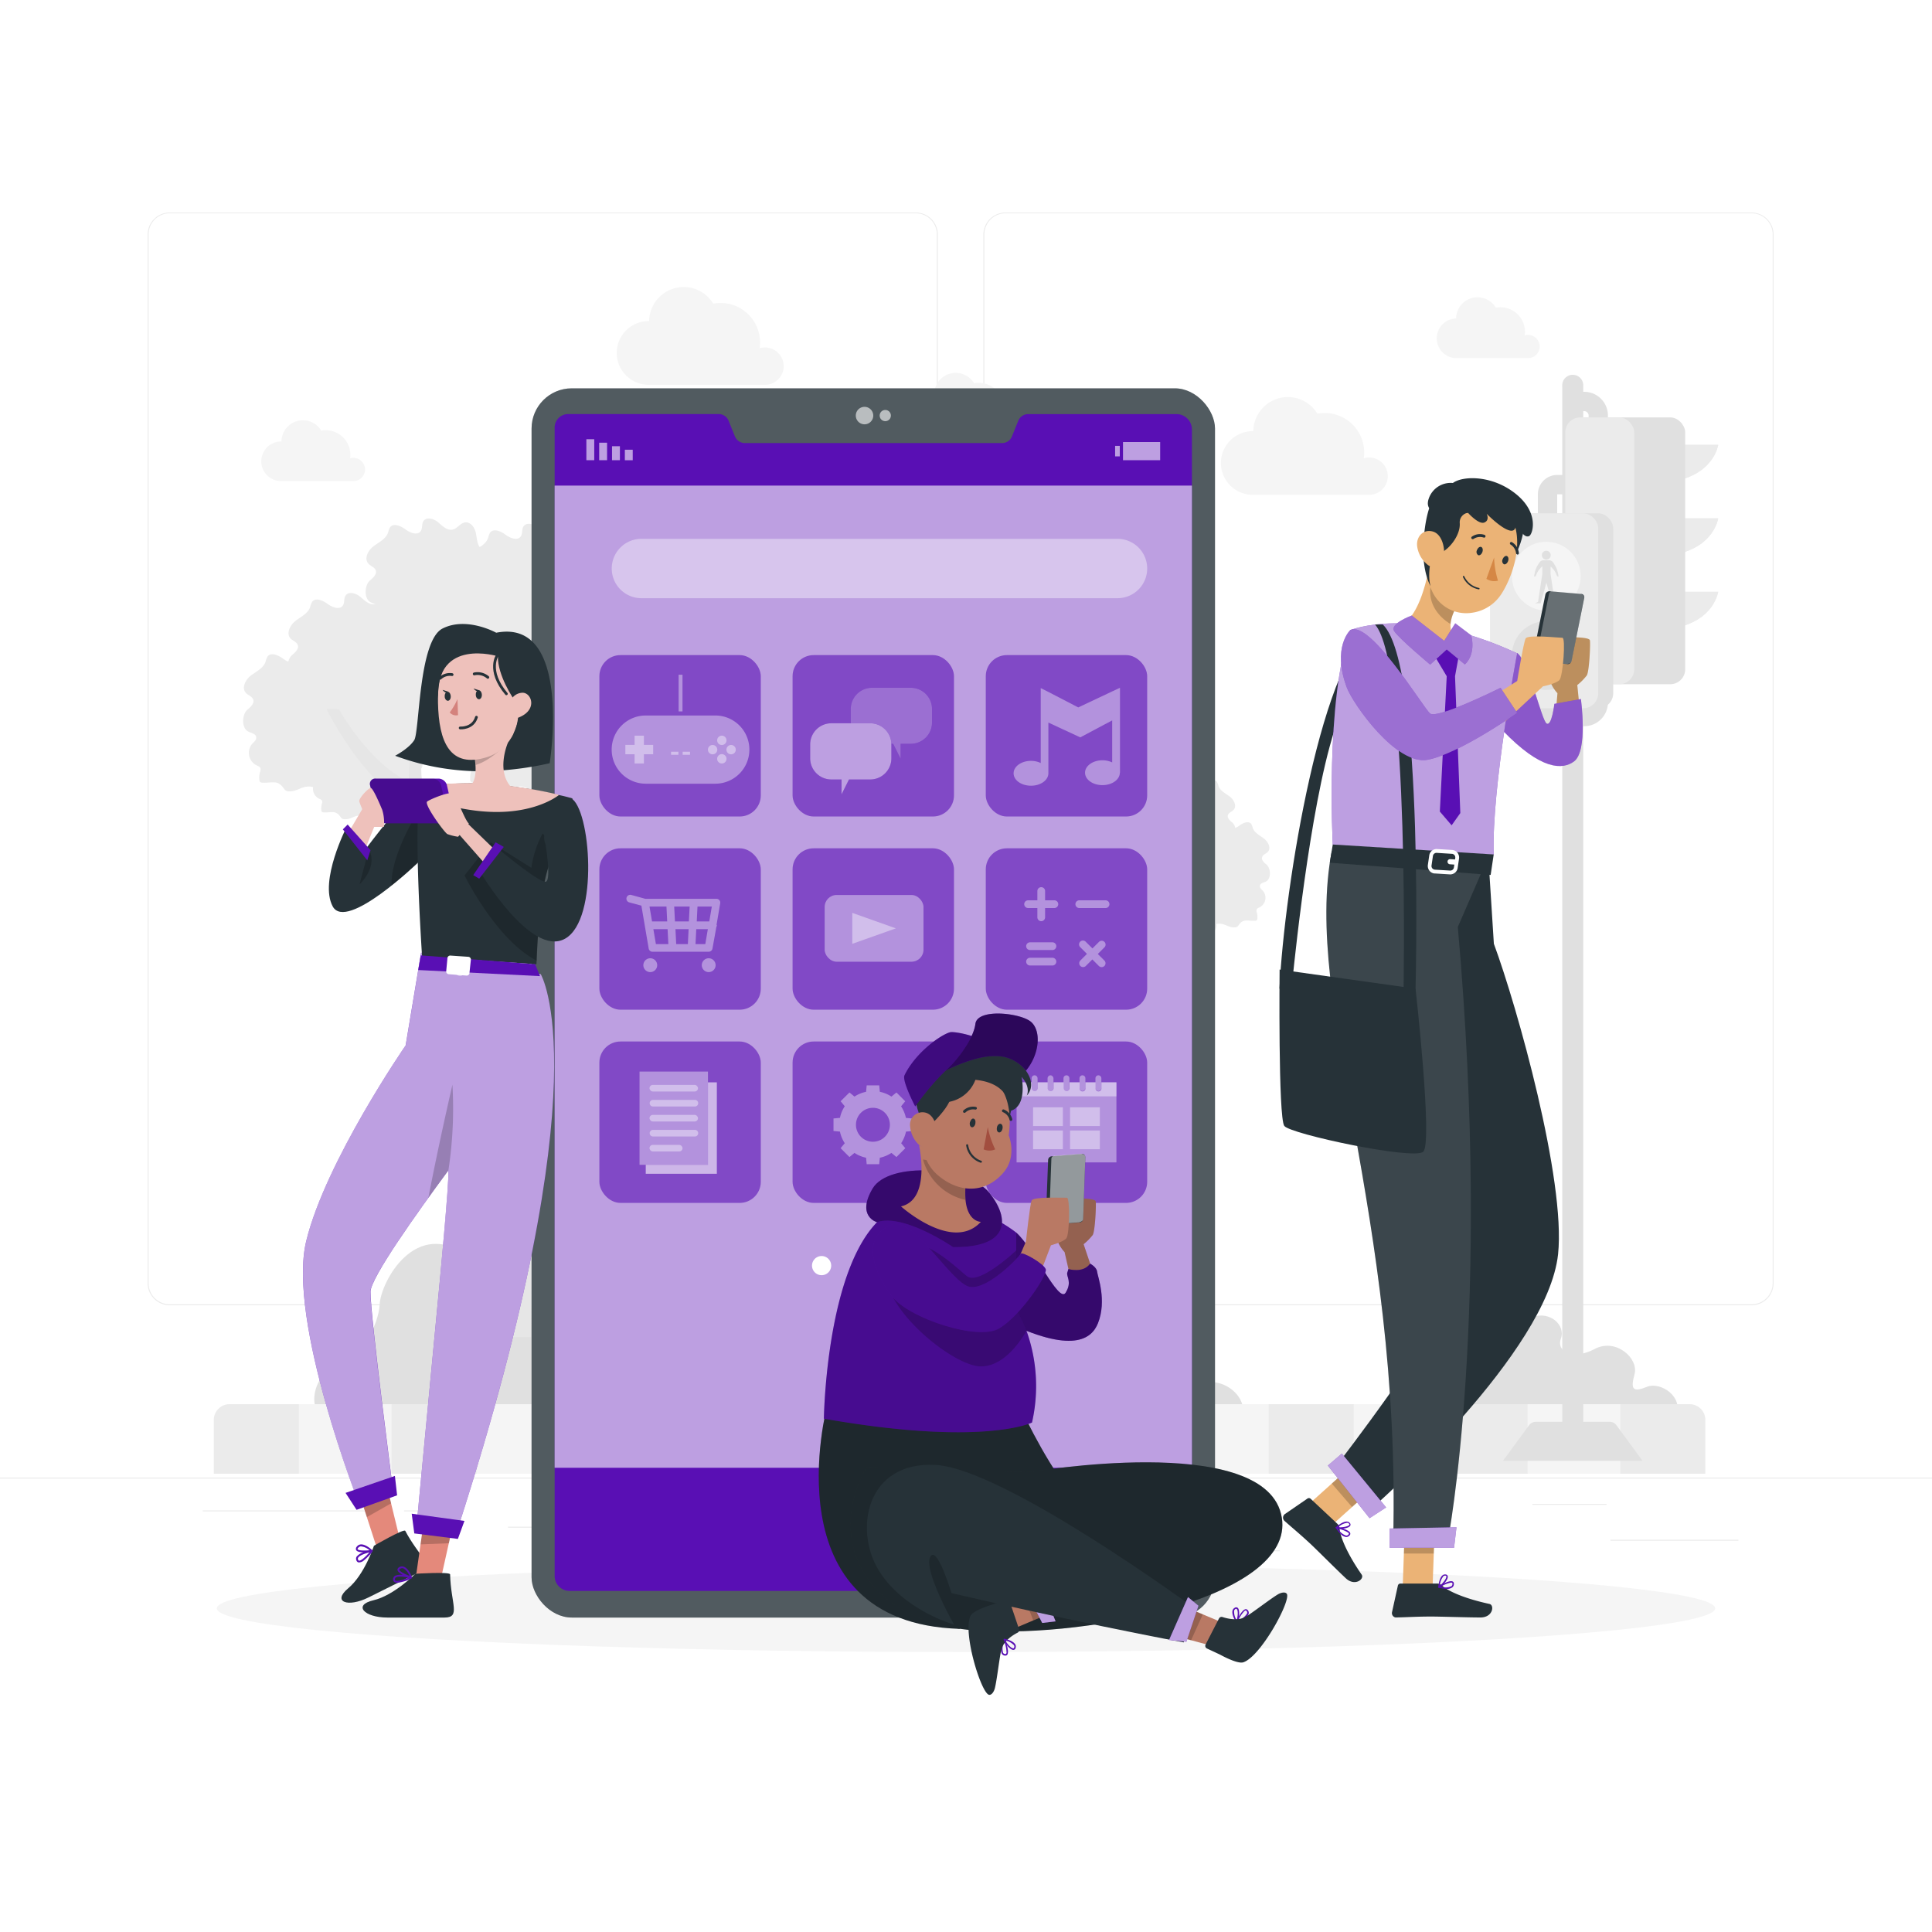 <svg class="animated" id="freepik_stories-mobile-user" xmlns="http://www.w3.org/2000/svg" viewBox="0 0 500 500" version="1.1" xmlns:xlink="http://www.w3.org/1999/xlink" xmlns:svgjs="http://svgjs.com/svgjs"><style>svg#freepik_stories-mobile-user:not(.animated) .animable {opacity: 0;}svg#freepik_stories-mobile-user.animated #freepik--background-complete--inject-127 {animation: 1s 1 forwards cubic-bezier(.36,-0.01,.5,1.38) zoomIn;animation-delay: 0s;}svg#freepik_stories-mobile-user.animated #freepik--Shadow--inject-127 {animation: 1s 1 forwards cubic-bezier(.36,-0.01,.5,1.38) slideRight;animation-delay: 0s;}svg#freepik_stories-mobile-user.animated #freepik--Device--inject-127 {animation: 1s 1 forwards cubic-bezier(.36,-0.01,.5,1.38) slideLeft;animation-delay: 0s;}svg#freepik_stories-mobile-user.animated #freepik--character-3--inject-127 {animation: 1s 1 forwards cubic-bezier(.36,-0.01,.5,1.38) slideDown;animation-delay: 0s;}svg#freepik_stories-mobile-user.animated #freepik--character-1--inject-127 {animation: 1s 1 forwards cubic-bezier(.36,-0.01,.5,1.38) slideLeft;animation-delay: 0s;}svg#freepik_stories-mobile-user.animated #freepik--character-2--inject-127 {animation: 1s 1 forwards cubic-bezier(.36,-0.01,.5,1.38) slideUp;animation-delay: 0s;}            @keyframes zoomIn {                0% {                    opacity: 0;                    transform: scale(0.5);                }                100% {                    opacity: 1;                    transform: scale(1);                }            }                    @keyframes slideRight {                0% {                    opacity: 0;                    transform: translateX(30px);                }                100% {                    opacity: 1;                    transform: translateX(0);                }            }                    @keyframes slideLeft {                0% {                    opacity: 0;                    transform: translateX(-30px);                }                100% {                    opacity: 1;                    transform: translateX(0);                }            }                    @keyframes slideDown {                0% {                    opacity: 0;                    transform: translateY(-30px);                }                100% {                    opacity: 1;                    transform: translateY(0);                }            }                    @keyframes slideUp {                0% {                    opacity: 0;                    transform: translateY(30px);                }                100% {                    opacity: 1;                    transform: inherit;                }            }        </style><g id="freepik--background-complete--inject-127" class="animable" style="transform-origin: 250px 228.23px;"><rect y="382.4" width="500" height="0.25" style="fill: rgb(235, 235, 235); transform-origin: 250px 382.525px;" id="elc0eg3eyt81k" class="animable"></rect><rect x="416.78" y="398.49" width="33.12" height="0.25" style="fill: rgb(235, 235, 235); transform-origin: 433.34px 398.615px;" id="el2a3m07curoe" class="animable"></rect><rect x="322.53" y="401.21" width="8.69" height="0.25" style="fill: rgb(235, 235, 235); transform-origin: 326.875px 401.335px;" id="elogm1sqask7g" class="animable"></rect><rect x="396.59" y="389.21" width="19.19" height="0.25" style="fill: rgb(235, 235, 235); transform-origin: 406.185px 389.335px;" id="elgszgvr96ip6" class="animable"></rect><rect x="52.46" y="390.89" width="43.19" height="0.25" style="fill: rgb(235, 235, 235); transform-origin: 74.055px 391.015px;" id="eluvo3k61z1mj" class="animable"></rect><rect x="104.56" y="390.89" width="6.33" height="0.25" style="fill: rgb(235, 235, 235); transform-origin: 107.725px 391.015px;" id="elif3mwro5upr" class="animable"></rect><rect x="131.47" y="395.11" width="93.68" height="0.25" style="fill: rgb(235, 235, 235); transform-origin: 178.31px 395.235px;" id="elg9ce8xdn6nq" class="animable"></rect><path d="M237,337.8H43.91a5.71,5.71,0,0,1-5.7-5.71V60.66A5.71,5.71,0,0,1,43.91,55H237a5.71,5.71,0,0,1,5.71,5.71V332.09A5.71,5.71,0,0,1,237,337.8ZM43.91,55.2a5.46,5.46,0,0,0-5.45,5.46V332.09a5.46,5.46,0,0,0,5.45,5.46H237a5.47,5.47,0,0,0,5.46-5.46V60.66A5.47,5.47,0,0,0,237,55.2Z" style="fill: rgb(235, 235, 235); transform-origin: 140.46px 196.4px;" id="elxjiha4qkzbs" class="animable"></path><path d="M453.31,337.8H260.21a5.72,5.72,0,0,1-5.71-5.71V60.66A5.72,5.72,0,0,1,260.21,55h193.1A5.71,5.71,0,0,1,459,60.66V332.09A5.71,5.71,0,0,1,453.31,337.8ZM260.21,55.2a5.47,5.47,0,0,0-5.46,5.46V332.09a5.47,5.47,0,0,0,5.46,5.46h193.1a5.47,5.47,0,0,0,5.46-5.46V60.66a5.47,5.47,0,0,0-5.46-5.46Z" style="fill: rgb(235, 235, 235); transform-origin: 356.75px 196.4px;" id="elsgebuyeeph9" class="animable"></path><path d="M241.74,367.88s-2.8-9.36,2.85-11.22,9-6.24,8.82-11.19,5.76-9.77,10.22-5.13,3.87-3.57,9.82-5.56,11,2.84,9.36,7.26,4.24,7.19,11.27,3.43,14.77,3.08,13.28,8.43-.27,6,4.18,4.17,12.4,3.27,9.62,9.81S241.74,367.88,241.74,367.88Z" style="fill: rgb(224, 224, 224); transform-origin: 281.391px 352.553px;" id="el1f1k8xlcxvi" class="animable"></path><path d="M372.07,366.54s-2.17-7.27,2.21-8.71,7-4.85,6.85-8.69,4.47-7.58,7.93-4,3-2.77,7.62-4.32,8.54,2.21,7.27,5.64,3.3,5.58,8.75,2.66,11.46,2.39,10.31,6.55-.21,4.62,3.24,3.23,9.63,2.54,7.47,7.62S372.07,366.54,372.07,366.54Z" style="fill: rgb(224, 224, 224); transform-origin: 402.85px 354.622px;" id="elmyh4rdtttbe" class="animable"></path><path d="M83.51,367.4c-5-5-.5-13.5,4.5-14.5s10-9.8,10.26-15.4,9.24-22.83,23.24-12.19,9.75,1.57,19.87-1.42S157.9,329.5,153.45,336c0,0,10.18-2.55,14.37,6.95s0,15.4,0,15.4,19.13-.56,17.41,11.27S83.51,367.4,83.51,367.4Z" style="fill: rgb(224, 224, 224); transform-origin: 133.335px 348.134px;" id="elnl95zobmij" class="animable"></path><path d="M441.34,367.7v13.7h-386V367.7a4.08,4.08,0,0,1,4-4.3H437.3A4.08,4.08,0,0,1,441.34,367.7Z" style="fill: rgb(235, 235, 235); transform-origin: 248.34px 372.4px;" id="elfbg1qu8mf3h" class="animable"></path><rect x="77.34" y="363.4" width="24" height="18" style="fill: rgb(245, 245, 245); transform-origin: 89.34px 372.4px;" id="el1w5j6dkq1af" class="animable"></rect><rect x="123.34" y="363.4" width="23" height="18" style="fill: rgb(245, 245, 245); transform-origin: 134.84px 372.4px;" id="elkpenrt5692g" class="animable"></rect><rect x="168.34" y="363.4" width="24" height="18" style="fill: rgb(245, 245, 245); transform-origin: 180.34px 372.4px;" id="elpsl1dbxpzjq" class="animable"></rect><rect x="214.34" y="363.4" width="23" height="18" style="fill: rgb(245, 245, 245); transform-origin: 225.84px 372.4px;" id="el38h0w3u76pn" class="animable"></rect><rect x="259.34" y="363.4" width="23" height="18" style="fill: rgb(245, 245, 245); transform-origin: 270.84px 372.4px;" id="elj2syyb6u2ij" class="animable"></rect><rect x="304.34" y="363.4" width="24" height="18" style="fill: rgb(245, 245, 245); transform-origin: 316.34px 372.4px;" id="elosqys5zfdos" class="animable"></rect><rect x="350.34" y="363.4" width="23" height="18" style="fill: rgb(245, 245, 245); transform-origin: 361.84px 372.4px;" id="elq1emqtsfibo" class="animable"></rect><rect x="395.34" y="363.4" width="24" height="18" style="fill: rgb(245, 245, 245); transform-origin: 407.34px 372.4px;" id="el8r0a3kcjllm" class="animable"></rect><path d="M202.81,94.75a4.84,4.84,0,0,0-6.22-4.63,10.21,10.21,0,0,0-10.12-11.71,10.71,10.71,0,0,0-1.89.17A8.94,8.94,0,0,0,168,83.1h-.15a8.24,8.24,0,0,0,0,16.48h30.25A4.82,4.82,0,0,0,202.81,94.75Z" style="fill: rgb(245, 245, 245); transform-origin: 181.21px 86.931px;" id="eleazeqr84nt" class="animable"></path><path d="M359.16,123.23a4.83,4.83,0,0,0-4.83-4.83,4.92,4.92,0,0,0-1.39.2,10.21,10.21,0,0,0-10.12-11.71,10.6,10.6,0,0,0-1.88.17,8.94,8.94,0,0,0-16.58,4.52h-.15a8.24,8.24,0,1,0,0,16.48h30.26A4.82,4.82,0,0,0,359.16,123.23Z" style="fill: rgb(245, 245, 245); transform-origin: 337.565px 115.411px;" id="elawuonsafjch" class="animable"></path><path d="M263.42,109.22a3,3,0,0,0-3.87-2.88,7,7,0,0,0,.07-.92,6.36,6.36,0,0,0-6.36-6.36,6.45,6.45,0,0,0-1.17.11A5.56,5.56,0,0,0,241.78,102h-.09a5.12,5.12,0,1,0,0,10.24H260.5A3,3,0,0,0,263.42,109.22Z" style="fill: rgb(245, 245, 245); transform-origin: 249.995px 104.37px;" id="elnohvthd049o" class="animable"></path><path d="M398.46,89.67a3,3,0,0,0-3.86-2.88,7,7,0,0,0,.06-.92,6.36,6.36,0,0,0-6.36-6.36,6.45,6.45,0,0,0-1.17.11,5.55,5.55,0,0,0-10.3,2.81h-.1a5.13,5.13,0,0,0,0,10.25h18.81A3,3,0,0,0,398.46,89.67Z" style="fill: rgb(245, 245, 245); transform-origin: 385.143px 84.81px;" id="eltwmt6n3o5h9" class="animable"></path><path d="M94.47,121.5a3,3,0,0,0-3-3,3,3,0,0,0-.86.12,7,7,0,0,0,.06-.92,6.36,6.36,0,0,0-6.36-6.36,6.45,6.45,0,0,0-1.17.11,5.55,5.55,0,0,0-10.3,2.81h-.1a5.12,5.12,0,1,0,0,10.24H91.55A3,3,0,0,0,94.47,121.5Z" style="fill: rgb(245, 245, 245); transform-origin: 81.045px 116.635px;" id="elwfn9pafuvg" class="animable"></path><path d="M174.29,207.13a9.2,9.2,0,0,0,.28-1.88c.23-3.89,4-3.27,7.11-3.8,2.47-.41-4.07-6.66.91-8.67A4.38,4.38,0,0,0,185,191.1a2.83,2.83,0,0,0-1.09-3.45,6.75,6.75,0,0,0-3.78-1c-.81-1-.15-2.47.63-3.48s1.75-2.16,1.45-3.4c-.45-1.88-3.07-1.95-5-1.58-.7-1.14-.68-2.56-1-3.85s-1.37-2.64-2.69-2.48-2,1.56-3.24,1.85c-1.42.33-2.65-.92-3.76-1.87s-3.07-1.53-3.83-.29c-.46.75-.19,1.78-.67,2.52-.82,1.26-2.79.48-4-.42s-3.16-1.72-4-.47a5.31,5.31,0,0,0-.47,1.3c-.58,1.67-2.38,2.5-3.78,3.56s-2.51,3.19-1.32,4.49c.58.65,1.61.91,1.9,1.73.36,1-.68,1.93-1.51,2.64-1.38,1.17-1.63,4.67.19,5.63.77.4,1.89.53,2.08,1.37s-.6,1.34-1.11,1.92a3.62,3.62,0,0,0,1.11,5.39c.43.21,1,.38,1.13.83a1.71,1.71,0,0,1-.1,1,5.35,5.35,0,0,0-.18,1.95.72.72,0,0,0,.82.78c2.63.11,3.89-.82,5.5,1.47a1.7,1.7,0,0,0,.55.58,1.6,1.6,0,0,0,.72.18c1.81.15,3-1,4.64-1.19,2.29-.29,2.78.89,4.8,1.84C172.15,210.21,173.69,209.29,174.29,207.13Z" style="fill: rgb(235, 235, 235); transform-origin: 166.472px 190.136px;" id="el0x43n7e431v" class="animable"></path><path d="M144,203.86a8.53,8.53,0,0,0,.29-1.88c.23-3.89,3.95-3.27,7.11-3.8,2.47-.42-4.07-6.66.91-8.67a4.43,4.43,0,0,0,2.41-1.68,2.83,2.83,0,0,0-1.09-3.45,6.67,6.67,0,0,0-3.78-.95c-.81-1-.15-2.47.63-3.48s1.75-2.16,1.45-3.4c-.45-1.88-3.07-2-5-1.59-.7-1.13-.69-2.55-1-3.84s-1.36-2.64-2.69-2.48-2,1.56-3.23,1.85c-1.42.33-2.65-.93-3.76-1.87s-3.07-1.53-3.83-.29c-.46.75-.19,1.78-.67,2.51-.82,1.27-2.79.49-4-.41s-3.16-1.72-4-.47a5.19,5.19,0,0,0-.48,1.3c-.57,1.67-2.37,2.5-3.77,3.56s-2.51,3.19-1.33,4.49c.59.65,1.62.91,1.91,1.72.36,1-.68,1.94-1.51,2.65-1.38,1.17-1.63,4.67.19,5.63.77.4,1.89.53,2.07,1.37s-.59,1.34-1.1,1.92a3.61,3.61,0,0,0,1.11,5.39c.43.21,1,.38,1.13.83a1.71,1.71,0,0,1-.1,1,5.35,5.35,0,0,0-.18,1.95.72.72,0,0,0,.82.78c2.63.11,3.89-.82,5.5,1.47a1.7,1.7,0,0,0,.55.58,1.6,1.6,0,0,0,.72.18c1.81.15,3-1,4.64-1.19,2.29-.29,2.78.89,4.79,1.84C141.88,206.94,143.42,206,144,203.86Z" style="fill: rgb(235, 235, 235); transform-origin: 136.197px 186.898px;" id="el7tjpbb7wnm9" class="animable"></path><path d="M141.1,184.58a9.2,9.2,0,0,0,.28-1.87c.23-3.9,4-3.28,7.11-3.81,2.47-.41-4.07-6.66.91-8.67a4.38,4.38,0,0,0,2.41-1.67,2.84,2.84,0,0,0-1.09-3.46,6.73,6.73,0,0,0-3.78-.95c-.81-1-.15-2.47.64-3.48s1.74-2.16,1.45-3.4c-.45-1.88-3.08-2-5-1.58-.7-1.14-.68-2.56-1-3.85s-1.37-2.64-2.69-2.48-2,1.56-3.24,1.85c-1.42.33-2.65-.92-3.76-1.87s-3.06-1.53-3.83-.28c-.46.74-.19,1.77-.66,2.51-.83,1.26-2.79.48-4-.42s-3.16-1.72-4-.47a5.38,5.38,0,0,0-.47,1.31c-.58,1.66-2.38,2.49-3.78,3.55s-2.51,3.19-1.32,4.5c.58.64,1.61.9,1.9,1.72.36,1-.68,1.94-1.51,2.64-1.37,1.17-1.62,4.67.2,5.63.76.4,1.88.53,2.07,1.37s-.6,1.34-1.11,1.92a3.63,3.63,0,0,0,1.11,5.39c.44.21,1,.38,1.14.84a1.78,1.78,0,0,1-.11,1,5.16,5.16,0,0,0-.17,1.95.9.9,0,0,0,.23.62,1,1,0,0,0,.58.16c2.63.12,3.9-.82,5.5,1.47a1.91,1.91,0,0,0,.55.58,1.63,1.63,0,0,0,.72.18c1.81.15,3-1,4.64-1.19,2.29-.29,2.78.89,4.8,1.84C139,187.67,140.5,186.75,141.1,184.58Z" style="fill: rgb(235, 235, 235); transform-origin: 133.297px 167.624px;" id="elfaw4qvei8m" class="animable"></path><path d="M121.16,194.19a9.42,9.42,0,0,0,.28-1.88c.23-3.9,4-3.28,7.11-3.81,2.47-.41-4.07-6.65.91-8.67a4.37,4.37,0,0,0,2.41-1.67,2.84,2.84,0,0,0-1.09-3.46,6.75,6.75,0,0,0-3.78-.95c-.81-1-.15-2.47.63-3.48s1.75-2.16,1.46-3.4c-.45-1.88-3.08-2-5-1.58-.7-1.14-.68-2.56-1-3.85s-1.37-2.64-2.69-2.48-2,1.56-3.24,1.85c-1.42.34-2.65-.92-3.76-1.86s-3.06-1.53-3.83-.29c-.46.74-.19,1.78-.66,2.51-.83,1.27-2.79.48-4-.42s-3.16-1.71-4-.47a5.38,5.38,0,0,0-.47,1.31c-.58,1.66-2.38,2.49-3.78,3.56s-2.51,3.19-1.32,4.49c.58.64,1.61.9,1.9,1.72.36,1-.68,1.94-1.51,2.64-1.38,1.17-1.63,4.68.2,5.63.76.41,1.88.53,2.07,1.37s-.6,1.34-1.11,1.92A3.63,3.63,0,0,0,98,188.31c.44.21,1,.38,1.13.84a1.72,1.72,0,0,1-.1,1,5.12,5.12,0,0,0-.17,2,.89.89,0,0,0,.23.61,1,1,0,0,0,.58.16c2.63.12,3.9-.81,5.5,1.47a1.94,1.94,0,0,0,.55.59,1.74,1.74,0,0,0,.72.18c1.81.15,3-1,4.64-1.19,2.29-.29,2.78.89,4.8,1.84C119,197.27,120.56,196.35,121.16,194.19Z" style="fill: rgb(235, 235, 235); transform-origin: 113.353px 177.237px;" id="elu5uh364wss" class="animable"></path><path d="M101,189.75a8.53,8.53,0,0,0,.29-1.88c.23-3.89,3.95-3.27,7.11-3.8,2.47-.42-4.07-6.66.91-8.67a4.37,4.37,0,0,0,2.4-1.68,2.81,2.81,0,0,0-1.08-3.45,6.67,6.67,0,0,0-3.78-1c-.82-1-.16-2.48.63-3.48s1.75-2.16,1.45-3.41c-.45-1.87-3.07-1.94-5-1.58-.7-1.13-.69-2.55-1-3.84s-1.36-2.64-2.69-2.48-2,1.56-3.23,1.85c-1.42.33-2.65-.93-3.76-1.87s-3.07-1.53-3.84-.29c-.46.75-.18,1.78-.66,2.51-.83,1.27-2.79.48-4-.41s-3.16-1.72-4-.47a5.19,5.19,0,0,0-.48,1.3c-.57,1.67-2.37,2.49-3.77,3.56S74,163.9,75.15,165.2c.59.64,1.62.91,1.91,1.72.36,1-.69,1.94-1.51,2.65-1.38,1.17-1.63,4.67.19,5.63.77.4,1.89.53,2.07,1.37s-.59,1.34-1.1,1.92a3.61,3.61,0,0,0,1.11,5.39c.43.2,1,.38,1.13.83a1.71,1.71,0,0,1-.1,1,5.35,5.35,0,0,0-.18,2,.72.72,0,0,0,.82.78c2.62.11,3.89-.82,5.5,1.47a1.77,1.77,0,0,0,.54.58,1.67,1.67,0,0,0,.73.18c1.81.15,3-1,4.64-1.19,2.29-.29,2.78.89,4.79,1.84C98.87,192.83,100.41,191.91,101,189.75Z" style="fill: rgb(235, 235, 235); transform-origin: 93.186px 172.772px;" id="elp6vfeqoyi7j" class="animable"></path><path d="M100.74,211.31a7.1,7.1,0,0,0,.22-1.48c.19-3.07,3.11-2.58,5.6-3,2-.32-3.2-5.24.72-6.82a3.47,3.47,0,0,0,1.89-1.32,2.21,2.21,0,0,0-.85-2.72,5.28,5.28,0,0,0-3-.75c-.64-.78-.12-1.95.5-2.74s1.38-1.7,1.14-2.68c-.35-1.48-2.42-1.53-3.91-1.25a10.86,10.86,0,0,1-.81-3c-.27-1-1.08-2.08-2.12-2S98.56,184.8,97.6,185c-1.12.26-2.09-.73-3-1.47s-2.41-1.2-3-.23c-.37.59-.15,1.4-.53,2-.65,1-2.19.38-3.15-.33s-2.49-1.35-3.17-.37a4.69,4.69,0,0,0-.37,1c-.45,1.31-1.87,2-3,2.8s-2,2.51-1,3.54c.46.5,1.27.71,1.5,1.35.28.81-.54,1.53-1.19,2.09-1.09.92-1.28,3.68.15,4.43.6.32,1.48.41,1.63,1.08s-.47,1-.87,1.51a2.85,2.85,0,0,0,.87,4.24c.35.17.77.3.9.66a1.31,1.31,0,0,1-.09.8,4.43,4.43,0,0,0-.13,1.54.68.68,0,0,0,.18.48.82.82,0,0,0,.46.13c2.07.09,3.07-.64,4.33,1.16a1.57,1.57,0,0,0,.43.46,1.37,1.37,0,0,0,.57.14c1.42.12,2.35-.77,3.65-.94,1.81-.23,2.19.7,3.78,1.45C99.06,213.74,100.27,213,100.74,211.31Z" style="fill: rgb(235, 235, 235); transform-origin: 94.581px 197.937px;" id="eld6zw5sg6st" class="animable"></path><path d="M89.45,203.86a9.2,9.2,0,0,0,.28-1.88c.23-3.89,4-3.27,7.11-3.8,2.48-.42-4.07-6.66.91-8.67a4.4,4.4,0,0,0,2.41-1.68,2.83,2.83,0,0,0-1.09-3.45,6.65,6.65,0,0,0-3.78-.95c-.81-1-.15-2.47.64-3.48s1.75-2.16,1.45-3.4c-.45-1.88-3.08-2-5-1.59-.71-1.13-.69-2.55-1-3.84s-1.37-2.64-2.69-2.48-2,1.56-3.23,1.85c-1.43.33-2.66-.93-3.77-1.87s-3.06-1.53-3.83-.29c-.46.75-.19,1.78-.66,2.51-.83,1.27-2.79.49-4-.41s-3.16-1.72-4-.47a5.17,5.17,0,0,0-.47,1.3c-.58,1.67-2.38,2.5-3.78,3.56s-2.51,3.19-1.32,4.49c.58.65,1.61.91,1.9,1.72.36,1-.68,1.94-1.51,2.65-1.37,1.17-1.62,4.67.2,5.63.76.4,1.88.53,2.07,1.37s-.6,1.34-1.11,1.92A3.63,3.63,0,0,0,66.26,198c.44.21,1,.38,1.14.83a1.72,1.72,0,0,1-.11,1,5.14,5.14,0,0,0-.17,1.95.87.87,0,0,0,.23.61.92.92,0,0,0,.58.17c2.63.11,3.9-.82,5.5,1.47a1.91,1.91,0,0,0,.55.58,1.63,1.63,0,0,0,.72.18c1.81.15,3-1,4.64-1.19,2.29-.29,2.78.89,4.8,1.84C87.31,206.94,88.85,206,89.45,203.86Z" style="fill: rgb(235, 235, 235); transform-origin: 81.647px 186.899px;" id="elsasjmo0ul8" class="animable"></path><path d="M121.16,170.47a9.2,9.2,0,0,0,.28-1.88c.23-3.89,4-3.27,7.11-3.8,2.47-.41-4.07-6.66.91-8.67a4.38,4.38,0,0,0,2.41-1.68,2.83,2.83,0,0,0-1.09-3.45,6.75,6.75,0,0,0-3.78-1c-.81-1-.15-2.47.63-3.48s1.75-2.16,1.46-3.4c-.45-1.88-3.08-1.95-5-1.58-.7-1.14-.68-2.56-1-3.85s-1.37-2.64-2.69-2.48-2,1.56-3.24,1.85c-1.42.33-2.65-.92-3.76-1.87s-3.06-1.53-3.83-.29c-.46.75-.19,1.78-.66,2.52-.83,1.26-2.79.48-4-.42s-3.16-1.72-4-.47a5.31,5.31,0,0,0-.47,1.3c-.58,1.67-2.38,2.5-3.78,3.56s-2.51,3.19-1.32,4.49c.58.65,1.61.91,1.9,1.73.36,1-.68,1.94-1.51,2.64-1.38,1.17-1.63,4.67.2,5.63.76.4,1.88.53,2.07,1.37s-.6,1.34-1.11,1.92A3.63,3.63,0,0,0,98,164.6c.44.21,1,.38,1.13.84a1.69,1.69,0,0,1-.1,1,5.14,5.14,0,0,0-.17,2,.85.85,0,0,0,.23.61.92.92,0,0,0,.58.17c2.63.11,3.9-.82,5.5,1.47a1.8,1.8,0,0,0,.55.58,1.6,1.6,0,0,0,.72.18c1.81.15,3-1,4.64-1.19,2.29-.29,2.78.89,4.8,1.84C119,173.56,120.56,172.64,121.16,170.47Z" style="fill: rgb(235, 235, 235); transform-origin: 113.353px 153.496px;" id="eluv2or203kh" class="animable"></path><path d="M147.05,171.8a9.31,9.31,0,0,0,.28-1.88c.23-3.9,3.95-3.28,7.11-3.81,2.47-.41-4.07-6.65.91-8.67a4.37,4.37,0,0,0,2.41-1.67,2.85,2.85,0,0,0-1.09-3.46,6.66,6.66,0,0,0-3.78-.94c-.81-1-.15-2.48.63-3.49s1.75-2.16,1.46-3.4c-.45-1.88-3.08-1.95-5-1.58-.7-1.14-.68-2.55-1-3.84s-1.37-2.65-2.69-2.49-2,1.56-3.24,1.85c-1.42.34-2.65-.92-3.76-1.86s-3.06-1.53-3.83-.29c-.46.74-.19,1.78-.66,2.51-.83,1.27-2.79.48-4-.42s-3.16-1.71-4-.46a5.17,5.17,0,0,0-.47,1.3c-.58,1.66-2.38,2.49-3.78,3.56S120,146,121.2,147.25c.58.64,1.61.9,1.9,1.72.36,1-.68,1.94-1.51,2.64-1.38,1.17-1.63,4.68.19,5.64.77.4,1.89.52,2.08,1.36s-.6,1.34-1.11,1.93a3.62,3.62,0,0,0,1.11,5.38c.44.21,1,.38,1.13.84a1.72,1.72,0,0,1-.1,1,5.12,5.12,0,0,0-.17,1.95.89.89,0,0,0,.23.61,1,1,0,0,0,.58.16c2.63.12,3.9-.81,5.5,1.48a2,2,0,0,0,.55.58,1.74,1.74,0,0,0,.72.18c1.81.15,3-1,4.64-1.19,2.29-.29,2.78.89,4.8,1.84C144.91,174.88,146.45,174,147.05,171.8Z" style="fill: rgb(235, 235, 235); transform-origin: 139.227px 154.845px;" id="elxpob289d6dk" class="animable"></path><path d="M162.77,182.39a9.17,9.17,0,0,0,.29-1.88c.23-3.89,3.95-3.27,7.11-3.8,2.47-.41-4.07-6.66.91-8.67a4.36,4.36,0,0,0,2.4-1.68,2.81,2.81,0,0,0-1.08-3.45,6.75,6.75,0,0,0-3.78-.95c-.82-1-.16-2.47.63-3.48s1.75-2.16,1.45-3.4c-.45-1.88-3.07-2-5-1.59-.7-1.13-.69-2.55-1-3.84s-1.36-2.64-2.69-2.48-2,1.56-3.23,1.85c-1.42.33-2.65-.92-3.77-1.87s-3.06-1.53-3.83-.29c-.46.75-.18,1.78-.66,2.51-.83,1.27-2.79.49-4-.41s-3.16-1.72-4-.47a5.31,5.31,0,0,0-.47,1.3c-.57,1.67-2.37,2.5-3.77,3.56s-2.51,3.19-1.33,4.49c.59.65,1.62.91,1.91,1.72.36,1-.69,1.94-1.51,2.65-1.38,1.17-1.63,4.67.19,5.63.76.4,1.89.53,2.07,1.37s-.59,1.34-1.1,1.92a3.62,3.62,0,0,0,1.1,5.39c.44.21,1,.38,1.14.83a1.71,1.71,0,0,1-.1,1,5.35,5.35,0,0,0-.18,1.95.86.86,0,0,0,.24.61.89.89,0,0,0,.58.17c2.62.11,3.89-.82,5.5,1.47a1.77,1.77,0,0,0,.54.58,1.67,1.67,0,0,0,.73.18c1.81.15,3-1,4.64-1.19,2.29-.29,2.77.89,4.79,1.84C160.64,185.47,162.18,184.55,162.77,182.39Z" style="fill: rgb(235, 235, 235); transform-origin: 154.971px 165.428px;" id="ele6opy4eu7si" class="animable"></path><path d="M158,195.78s-6.58,9.3-8.85,12.25S135.55,229.35,134,241.5c-.16,1.29-.33,2.41-.48,3.38,4.87,32.2,4.11,91.1,3.94,101.18H122c-.14-11.37-1.45-115.31-1.94-118.48-.51-3.36-7-16.15-16.95-21.4s-18.6-22.64-18.6-22.64H87.7S93.6,194.2,102,200.09a31.55,31.55,0,0,0,3.78,2.24,53.35,53.35,0,0,1,3.33-18.79l1.72,1.58c-2.32,9.5-2,15.58-1.31,19.07a34.23,34.23,0,0,1,8.67,5.81c8.71-11.32,13.6-37.21,13.6-37.21L134,174a130.75,130.75,0,0,1-2.88,15.88c-1.63,6.7-6.43,19.31-8.66,25A59,59,0,0,1,129,227.27a5.19,5.19,0,0,1,.84-1c5.67-5.12,16.33-29.34,16.33-29.34,2.58-5.63-1.36-20.41-1.36-20.41h3l1.33,12.92,7.48-8.16L158,182.4l-7.94,10.21L146,205.54l10.65-11.8Z" style="fill: rgb(230, 230, 230); transform-origin: 121.255px 259.425px;" id="el12dk07vnln3" class="animable"></path><path d="M243.2,241.81a7.43,7.43,0,0,1-.21-1.44c-.18-3-3-2.51-5.46-2.92-1.9-.32,3.12-5.11-.7-6.65a3.33,3.33,0,0,1-1.84-1.29,2.17,2.17,0,0,1,.83-2.65,5.19,5.19,0,0,1,2.9-.73c.62-.75.12-1.89-.49-2.67s-1.34-1.65-1.11-2.61c.34-1.44,2.36-1.49,3.81-1.21a10.37,10.37,0,0,0,.79-2.95c.26-1,1.05-2,2.07-1.91s1.54,1.2,2.48,1.42c1.09.26,2-.7,2.89-1.43s2.35-1.17,2.94-.22c.35.57.14,1.37.5,1.93.64,1,2.14.37,3.08-.32s2.42-1.32,3.08-.36a3.72,3.72,0,0,1,.36,1c.45,1.28,1.83,1.91,2.9,2.73S264,222,263,223c-.45.49-1.24.69-1.46,1.32s.52,1.48,1.15,2c1.06.9,1.25,3.59-.14,4.33-.59.3-1.45.4-1.59,1s.45,1,.84,1.47a2.76,2.76,0,0,1-.85,4.13c-.33.16-.74.3-.87.65a1.32,1.32,0,0,0,.08.78,3.94,3.94,0,0,1,.14,1.49.7.7,0,0,1-.18.47.77.77,0,0,1-.45.13c-2,.09-3-.63-4.22,1.13a1.36,1.36,0,0,1-.42.44,1.15,1.15,0,0,1-.55.14c-1.39.12-2.3-.75-3.56-.91-1.76-.22-2.13.68-3.68,1.41C244.84,244.18,243.66,243.47,243.2,241.81Z" style="fill: rgb(235, 235, 235); transform-origin: 249.183px 228.793px;" id="elxmtnls8wkg" class="animable"></path><path d="M266.43,239.3a6.7,6.7,0,0,1-.22-1.44c-.18-3-3-2.51-5.46-2.92-1.89-.32,3.13-5.11-.69-6.65a3.36,3.36,0,0,1-1.85-1.29,2.18,2.18,0,0,1,.83-2.65,5.2,5.2,0,0,1,2.91-.73c.62-.75.11-1.89-.49-2.67s-1.34-1.65-1.11-2.61c.34-1.44,2.36-1.49,3.81-1.21a10.37,10.37,0,0,0,.79-2.95c.26-1,1.05-2,2.06-1.9s1.54,1.19,2.48,1.41,2-.7,2.89-1.43,2.35-1.17,2.94-.22c.35.57.14,1.37.51,1.93.63,1,2.14.37,3.08-.32s2.42-1.32,3.08-.36a4.1,4.1,0,0,1,.36,1c.44,1.28,1.82,1.91,2.9,2.73s1.92,2.45,1,3.45c-.45.49-1.23.69-1.46,1.32-.28.78.53,1.48,1.16,2,1.06.9,1.25,3.59-.15,4.33-.58.31-1.44.4-1.59,1.05s.46,1,.85,1.47a2.77,2.77,0,0,1-.85,4.13c-.33.16-.75.3-.87.65a1.32,1.32,0,0,0,.08.78,3.94,3.94,0,0,1,.13,1.49.66.66,0,0,1-.18.47.74.74,0,0,1-.44.13c-2,.09-3-.63-4.22,1.13a1.36,1.36,0,0,1-.42.44,1.22,1.22,0,0,1-.56.14c-1.38.12-2.29-.75-3.56-.91-1.76-.22-2.13.68-3.68,1.41C268.07,241.67,266.89,241,266.43,239.3Z" style="fill: rgb(235, 235, 235); transform-origin: 272.423px 226.292px;" id="eldyxaukh7p1v" class="animable"></path><path d="M268.67,224.51a6.7,6.7,0,0,1-.22-1.44c-.18-3-3-2.52-5.46-2.92-1.89-.32,3.13-5.11-.7-6.65a3.33,3.33,0,0,1-1.84-1.29,2.18,2.18,0,0,1,.83-2.65,5.19,5.19,0,0,1,2.9-.73c.63-.75.12-1.9-.48-2.67s-1.34-1.65-1.12-2.61c.35-1.44,2.36-1.49,3.82-1.21a10.37,10.37,0,0,0,.79-3c.26-1,1.05-2,2.06-1.91s1.54,1.2,2.48,1.42,2-.7,2.89-1.43,2.35-1.17,2.94-.22c.35.57.14,1.37.51,1.93.63,1,2.14.37,3.07-.32s2.43-1.32,3.09-.36a4.1,4.1,0,0,1,.36,1c.44,1.27,1.82,1.91,2.9,2.73s1.92,2.45,1,3.44c-.45.5-1.24.7-1.46,1.33-.28.78.52,1.48,1.16,2,1.06.9,1.25,3.59-.15,4.33-.59.3-1.45.4-1.59,1.05s.46,1,.85,1.47a2.77,2.77,0,0,1-.85,4.13c-.34.16-.75.29-.87.64a1.35,1.35,0,0,0,.08.79,4.15,4.15,0,0,1,.13,1.49.66.66,0,0,1-.18.47.76.76,0,0,1-.44.13c-2,.09-3-.63-4.22,1.13a1.47,1.47,0,0,1-.42.44,1.22,1.22,0,0,1-.56.14c-1.39.12-2.29-.75-3.56-.91-1.76-.22-2.13.68-3.68,1.41C270.31,226.87,269.13,226.17,268.67,224.51Z" style="fill: rgb(235, 235, 235); transform-origin: 274.663px 211.463px;" id="el8q3o2k4ckih" class="animable"></path><path d="M284,231.88a6.8,6.8,0,0,1-.22-1.44c-.18-3-3-2.52-5.46-2.92-1.89-.32,3.13-5.11-.7-6.66a3.32,3.32,0,0,1-1.84-1.28,2.18,2.18,0,0,1,.83-2.65,5.11,5.11,0,0,1,2.9-.73c.63-.76.12-1.9-.48-2.67s-1.35-1.66-1.12-2.61c.35-1.44,2.36-1.49,3.82-1.21a10.46,10.46,0,0,0,.79-3c.26-1,1-2,2.06-1.91s1.54,1.2,2.48,1.42c1.09.26,2-.71,2.89-1.43s2.35-1.17,2.94-.22c.35.57.14,1.36.51,1.92.63,1,2.14.37,3.07-.32s2.43-1.31,3.09-.35a4.1,4.1,0,0,1,.36,1c.44,1.27,1.82,1.91,2.89,2.73s1.93,2.44,1,3.44c-.45.5-1.24.69-1.46,1.32-.28.79.52,1.49,1.16,2,1.06.9,1.25,3.59-.15,4.32-.59.31-1.45.41-1.59,1s.46,1,.85,1.48a2.77,2.77,0,0,1-.85,4.13c-.34.16-.75.29-.87.64a1.32,1.32,0,0,0,.08.78,4.23,4.23,0,0,1,.13,1.5.66.66,0,0,1-.18.47.68.68,0,0,1-.44.12c-2,.09-3-.62-4.22,1.13a1.51,1.51,0,0,1-.42.45,1.36,1.36,0,0,1-.56.14c-1.39.11-2.29-.75-3.56-.91-1.76-.23-2.13.68-3.68,1.41C285.61,234.24,284.42,233.54,284,231.88Z" style="fill: rgb(235, 235, 235); transform-origin: 289.988px 218.826px;" id="elvusz9mfdubh" class="animable"></path><path d="M299.43,228.47a6.61,6.61,0,0,1-.22-1.44c-.18-3-3-2.51-5.45-2.92-1.9-.31,3.12-5.1-.7-6.65a3.38,3.38,0,0,1-1.85-1.28,2.17,2.17,0,0,1,.84-2.65,5.07,5.07,0,0,1,2.9-.73c.62-.76.11-1.9-.49-2.67s-1.34-1.66-1.11-2.61c.34-1.45,2.36-1.5,3.81-1.22a10.37,10.37,0,0,0,.79-3c.26-1,1.05-2,2.06-1.9s1.55,1.2,2.48,1.42c1.09.25,2-.71,2.89-1.43s2.35-1.18,2.94-.23c.35.58.14,1.37.51,1.93.64,1,2.14.37,3.08-.32s2.42-1.31,3.08-.36a4.42,4.42,0,0,1,.36,1c.44,1.28,1.82,1.92,2.9,2.73s1.92,2.45,1,3.45c-.44.49-1.23.69-1.46,1.32-.27.78.53,1.49,1.16,2,1.06.9,1.25,3.58-.15,4.32-.58.31-1.44.4-1.59,1.05s.46,1,.85,1.47a2.78,2.78,0,0,1-.85,4.14c-.33.16-.75.29-.87.64a1.32,1.32,0,0,0,.08.78,4,4,0,0,1,.13,1.5.67.67,0,0,1-.18.47.73.73,0,0,1-.44.12c-2,.09-3-.62-4.22,1.13a1.05,1.05,0,0,1-1,.59c-1.38.11-2.29-.76-3.56-.92-1.75-.22-2.13.69-3.68,1.41C301.07,230.84,299.89,230.13,299.43,228.47Z" style="fill: rgb(235, 235, 235); transform-origin: 305.423px 215.427px;" id="elhy7ewky1jvs" class="animable"></path><path d="M299.63,245a6,6,0,0,1-.17-1.13c-.14-2.35-2.39-2-4.3-2.3-1.49-.25,2.46-4-.55-5.24a2.62,2.62,0,0,1-1.45-1,1.72,1.72,0,0,1,.66-2.09,4.06,4.06,0,0,1,2.28-.57c.49-.6.09-1.49-.38-2.1s-1.06-1.31-.88-2.06c.27-1.13,1.86-1.17,3-.95a8.61,8.61,0,0,0,.62-2.33c.2-.77.82-1.59,1.62-1.5s1.22,1,2,1.12,1.61-.56,2.28-1.12,1.85-.93,2.31-.18c.28.45.11,1.08.4,1.52.5.76,1.69.29,2.43-.25s1.9-1,2.42-.29a3.12,3.12,0,0,1,.29.79c.35,1,1.43,1.51,2.28,2.15s1.52,1.93.8,2.71c-.35.39-1,.55-1.15,1s.41,1.18.91,1.6c.83.71,1,2.83-.12,3.4-.46.25-1.13.32-1.25.83s.36.81.67,1.16a2.19,2.19,0,0,1-.67,3.26c-.26.12-.59.23-.69.5a1,1,0,0,0,.07.62,3.3,3.3,0,0,1,.1,1.17.51.51,0,0,1-.14.37.53.53,0,0,1-.35.1c-1.59.07-2.35-.49-3.32.89a1,1,0,0,1-.33.35,1,1,0,0,1-.44.11c-1.09.09-1.81-.59-2.8-.72-1.39-.17-1.68.54-2.9,1.12C300.92,246.88,300,246.32,299.63,245Z" style="fill: rgb(235, 235, 235); transform-origin: 304.378px 234.768px;" id="el429q3wrcowi" class="animable"></path><path d="M308.3,239.3a6.7,6.7,0,0,1-.22-1.44c-.18-3-3-2.51-5.46-2.92-1.89-.32,3.13-5.11-.7-6.65a3.33,3.33,0,0,1-1.84-1.29,2.17,2.17,0,0,1,.83-2.65,5.19,5.19,0,0,1,2.9-.73c.63-.75.12-1.89-.48-2.67s-1.35-1.65-1.12-2.61c.35-1.44,2.36-1.49,3.82-1.21a10.71,10.71,0,0,0,.79-2.95c.26-1,1-2,2.06-1.9s1.54,1.19,2.48,1.41,2-.7,2.89-1.43,2.35-1.17,2.94-.22c.35.57.14,1.37.51,1.93.63,1,2.14.37,3.07-.32s2.43-1.32,3.08-.36a3.74,3.74,0,0,1,.37,1c.44,1.28,1.82,1.91,2.89,2.73s1.93,2.45,1,3.45c-.45.49-1.24.69-1.46,1.32-.28.78.52,1.48,1.16,2,1.05.9,1.25,3.59-.15,4.33-.59.31-1.45.4-1.59,1.05s.46,1,.85,1.47a2.78,2.78,0,0,1-.85,4.13c-.34.16-.75.3-.87.65a1.25,1.25,0,0,0,.08.78,4.15,4.15,0,0,1,.13,1.49.7.7,0,0,1-.18.47.76.76,0,0,1-.44.13c-2,.09-3-.63-4.22,1.13a1.47,1.47,0,0,1-.42.44,1.22,1.22,0,0,1-.56.14c-1.39.12-2.29-.75-3.56-.91-1.76-.22-2.13.68-3.68,1.41C309.93,241.67,308.75,241,308.3,239.3Z" style="fill: rgb(235, 235, 235); transform-origin: 314.285px 226.292px;" id="elo3vlyi2lxmf" class="animable"></path><path d="M284,213.68a6.61,6.61,0,0,1-.22-1.44c-.18-3-3-2.51-5.46-2.92-1.89-.31,3.13-5.1-.7-6.65a3.37,3.37,0,0,1-1.84-1.28,2.19,2.19,0,0,1,.83-2.66,5.18,5.18,0,0,1,2.9-.72c.63-.76.12-1.9-.48-2.68s-1.35-1.65-1.12-2.61c.35-1.44,2.36-1.49,3.82-1.21a10.37,10.37,0,0,0,.79-2.95c.26-1,1-2,2.06-1.9s1.54,1.19,2.48,1.42c1.09.25,2-.71,2.89-1.43s2.35-1.18,2.94-.23c.35.57.14,1.37.51,1.93.63,1,2.14.37,3.07-.32s2.43-1.32,3.09-.36a4.42,4.42,0,0,1,.36,1c.44,1.28,1.82,1.91,2.89,2.73s1.93,2.45,1,3.45c-.45.49-1.24.69-1.46,1.32-.28.78.52,1.49,1.16,2,1.06.9,1.25,3.58-.15,4.32-.59.31-1.45.4-1.59,1s.46,1,.85,1.47a2.78,2.78,0,0,1-.85,4.14c-.34.16-.75.29-.87.64a1.32,1.32,0,0,0,.08.78,4.15,4.15,0,0,1,.13,1.49.64.64,0,0,1-.18.47.69.69,0,0,1-.44.13c-2,.09-3-.62-4.22,1.13a1.64,1.64,0,0,1-.42.45,1.35,1.35,0,0,1-.56.13c-1.39.12-2.29-.75-3.56-.91-1.76-.22-2.13.68-3.68,1.41C285.61,216.05,284.42,215.34,284,213.68Z" style="fill: rgb(235, 235, 235); transform-origin: 289.988px 200.662px;" id="el71rffoaqd3" class="animable"></path><path d="M264.1,214.7a7.43,7.43,0,0,1-.21-1.44c-.18-3-3-2.52-5.46-2.92-1.9-.32,3.12-5.11-.7-6.65a3.33,3.33,0,0,1-1.84-1.29,2.16,2.16,0,0,1,.83-2.65,5.17,5.17,0,0,1,2.9-.73c.62-.76.12-1.9-.49-2.67s-1.34-1.66-1.11-2.61c.34-1.44,2.36-1.49,3.81-1.21a10.37,10.37,0,0,0,.79-2.95c.26-1,1.05-2,2.07-1.91s1.54,1.2,2.48,1.42,2-.71,2.89-1.43,2.35-1.17,2.93-.22c.36.57.15,1.36.51,1.93.64,1,2.14.37,3.08-.32s2.42-1.32,3.08-.36a3.72,3.72,0,0,1,.36,1c.45,1.27,1.83,1.91,2.9,2.73s1.93,2.45,1,3.44c-.45.5-1.24.7-1.46,1.32-.28.79.52,1.49,1.15,2,1.06.9,1.25,3.59-.14,4.32-.59.31-1.45.41-1.59,1.05s.45,1,.84,1.48a2.77,2.77,0,0,1-.85,4.13c-.33.16-.74.29-.87.64a1.32,1.32,0,0,0,.08.78,4.23,4.23,0,0,1,.14,1.5.53.53,0,0,1-.63.59c-2,.09-3-.62-4.22,1.14a1.47,1.47,0,0,1-.42.44,1.28,1.28,0,0,1-.55.14c-1.39.11-2.3-.75-3.56-.91-1.76-.23-2.13.68-3.68,1.41C265.74,217.06,264.56,216.36,264.1,214.7Z" style="fill: rgb(235, 235, 235); transform-origin: 270.091px 201.685px;" id="els7jl435cl5" class="animable"></path><path d="M252,222.83a6.7,6.7,0,0,1-.22-1.44c-.18-3-3-2.52-5.46-2.92-1.89-.32,3.13-5.11-.7-6.65a3.38,3.38,0,0,1-1.84-1.29,2.17,2.17,0,0,1,.83-2.65,5.11,5.11,0,0,1,2.9-.73c.63-.76.12-1.9-.48-2.67s-1.35-1.66-1.12-2.61c.35-1.44,2.36-1.49,3.82-1.21a10.37,10.37,0,0,0,.79-2.95c.26-1,1-2,2.06-1.91s1.54,1.2,2.48,1.42c1.09.26,2-.71,2.89-1.43s2.35-1.17,2.94-.22c.35.57.14,1.36.51,1.93.63,1,2.14.36,3.07-.33s2.43-1.31,3.09-.35a4.1,4.1,0,0,1,.36,1c.44,1.27,1.82,1.91,2.89,2.73s1.93,2.44,1,3.44c-.45.5-1.24.7-1.46,1.32-.28.79.52,1.49,1.16,2,1.05.9,1.25,3.59-.15,4.32-.59.31-1.45.41-1.59,1.05s.46,1,.85,1.48a2.77,2.77,0,0,1-.85,4.13c-.34.16-.75.29-.87.64a1.24,1.24,0,0,0,.08.78,4.23,4.23,0,0,1,.13,1.5.66.66,0,0,1-.18.47.68.68,0,0,1-.44.12c-2,.09-3-.62-4.22,1.14a1.6,1.6,0,0,1-.42.44,1.36,1.36,0,0,1-.56.14c-1.39.11-2.29-.75-3.56-.91-1.76-.23-2.13.68-3.68,1.41C253.68,225.19,252.49,224.49,252,222.83Z" style="fill: rgb(235, 235, 235); transform-origin: 257.985px 209.815px;" id="elr23aawh4pmi" class="animable"></path><path d="M255.69,233.1s5.05,7.14,6.79,9.4,10.44,16.35,11.63,25.68c.12,1,.25,1.85.37,2.6-3.74,24.7-3.16,69.89-3,77.63h11.86c.11-8.73,1.12-88.48,1.49-90.91.39-2.58,5.35-12.39,13-16.42s14.28-17.37,14.28-17.37h-2.44s-4.53,8.17-11,12.7a25,25,0,0,1-2.89,1.72,41.13,41.13,0,0,0-2.56-14.42l-1.32,1.21c1.78,7.29,1.54,12,1,14.63a26.46,26.46,0,0,0-6.66,4.46c-6.68-8.69-10.43-28.55-10.43-28.55l-1.71.94a100.74,100.74,0,0,0,2.2,12.18c1.25,5.14,4.94,14.82,6.65,19.21a45.71,45.71,0,0,0-5,9.47,3.74,3.74,0,0,0-.65-.77c-4.35-3.93-12.53-22.52-12.53-22.52-2-4.32,1.05-15.66,1.05-15.66H263.5l-1,9.92L256.74,222l-1.05.87,6.09,7.83,3.14,9.92-8.18-9.05Z" style="fill: rgb(230, 230, 230); transform-origin: 283.9px 281.935px;" id="elkdpsm2lni2h" class="animable"></path><path d="M410,187.94h-3v-5h3a1.14,1.14,0,0,0,1.13-1.13V107.53A1.14,1.14,0,0,0,410,106.4h-3v-5h3a6.14,6.14,0,0,1,6.13,6.13v74.28A6.14,6.14,0,0,1,410,187.94Z" style="fill: rgb(224, 224, 224); transform-origin: 411.565px 144.67px;" id="el487rrci2uwe" class="animable"></path><path d="M418.33,368.85a2.17,2.17,0,0,0-1.75-.89H397.47a2.17,2.17,0,0,0-1.75.89l-6.75,9.2h36.11Z" style="fill: rgb(224, 224, 224); transform-origin: 407.025px 373.005px;" id="elj4kdi2gdjns" class="animable"></path><path d="M409.74,99.88a2.72,2.72,0,1,0-5.43,0,2.58,2.58,0,0,0,0,.39h0V368h5.43V100.27h0A2.58,2.58,0,0,0,409.74,99.88Z" style="fill: rgb(224, 224, 224); transform-origin: 407.025px 232.498px;" id="elvjf5rpkyk2j" class="animable"></path><path d="M407,192.1H403a5,5,0,0,1-5-5V127.92a5,5,0,0,1,5-5H407v5H403l0,59.18,4.11,0Z" style="fill: rgb(224, 224, 224); transform-origin: 402.555px 157.51px;" id="elhxd965tty6u" class="animable"></path><path d="M432.18,115.14h12.48s-1,7.16-10.64,9.21Z" style="fill: rgb(235, 235, 235); transform-origin: 438.42px 119.745px;" id="el654vs4kr4ir" class="animable"></path><path d="M432.18,134.15h12.48s-1,7.16-10.64,9.21Z" style="fill: rgb(235, 235, 235); transform-origin: 438.42px 138.755px;" id="elkhseefy7rl" class="animable"></path><path d="M432.18,153.16h12.48s-1,7.16-10.64,9.21Z" style="fill: rgb(235, 235, 235); transform-origin: 438.42px 157.765px;" id="el7ajkh3og31a" class="animable"></path><path d="M432.18,115.14h12.48s-1,7.16-10.64,9.21Z" style="fill: rgb(235, 235, 235); transform-origin: 438.42px 119.745px;" id="eljbcv228eyum" class="animable"></path><path d="M432.18,134.15h12.48s-1,7.16-10.64,9.21Z" style="fill: rgb(235, 235, 235); transform-origin: 438.42px 138.755px;" id="eli30tgp40vqs" class="animable"></path><path d="M432.18,153.16h12.48s-1,7.16-10.64,9.21Z" style="fill: rgb(235, 235, 235); transform-origin: 438.42px 157.765px;" id="eldv5spze70xd" class="animable"></path><rect x="405.09" y="108.02" width="31.04" height="69.06" rx="3.88" style="fill: rgb(224, 224, 224); transform-origin: 420.61px 142.55px;" id="el7urlp11le6f" class="animable"></rect><rect x="405.09" y="108.02" width="17.85" height="69.06" rx="3.88" style="fill: rgb(235, 235, 235); transform-origin: 414.015px 142.55px;" id="el8xisnt6qr88" class="animable"></rect><rect x="385.69" y="132.85" width="31.81" height="50.44" rx="3.88" style="fill: rgb(224, 224, 224); transform-origin: 401.595px 158.07px;" id="elqrpnttvolbb" class="animable"></rect><rect x="385.69" y="132.85" width="27.93" height="50.44" rx="3.88" style="fill: rgb(235, 235, 235); transform-origin: 399.655px 158.07px;" id="elg86dapqeorl" class="animable"></rect><circle cx="400.18" cy="149.11" r="8.9" style="fill: rgb(245, 245, 245); transform-origin: 400.18px 149.11px;" id="el7fkpimr41r" class="animable"></circle><path d="M391.28,169.65a8.9,8.9,0,1,0,8.9-8.9A8.9,8.9,0,0,0,391.28,169.65Z" style="fill: rgb(224, 224, 224); transform-origin: 400.18px 169.65px;" id="elz4fzmf2987" class="animable"></path><path d="M399.26,164.69a1.16,1.16,0,1,0,1.16-1.16A1.16,1.16,0,0,0,399.26,164.69Z" style="fill: rgb(245, 245, 245); transform-origin: 400.42px 164.69px;" id="el58lc93ul0c7" class="animable"></path><path d="M400.89,166.5l.57.76a3.39,3.39,0,0,0,1.48,1.3l1.34.6-.22.49-1.69-.41a3.46,3.46,0,0,1-1.42-.74h0l-.31,2.82-.52.93A10.82,10.82,0,0,1,398,175l-.48.43.15,1.08-1.22-1.38.26-.25a10.69,10.69,0,0,0,2.6-3.74h0l.72-5.07Z" style="fill: rgb(245, 245, 245); transform-origin: 400.365px 171.29px;" id="el7b0p1sne4xk" class="animable"></path><polygon points="401 171.62 400.34 172.74 403.51 176.02 404.27 174.64 403.4 174.94 401 171.62" style="fill: rgb(245, 245, 245); transform-origin: 402.305px 173.82px;" id="ell6honl6ilk" class="animable"></polygon><path d="M399.63,166.35l-.37,1.69h0a6,6,0,0,0-2.46,1.29l-.4.34-.31-.33,1.25-1.32a5.94,5.94,0,0,1,1.16-1Z" style="fill: rgb(245, 245, 245); transform-origin: 397.86px 168.01px;" id="ellmcse3d542f" class="animable"></path><circle cx="400.18" cy="143.68" r="1.15" style="fill: rgb(224, 224, 224); transform-origin: 400.18px 143.68px;" id="el6mp5c5dgk14" class="animable"></circle><path d="M399.11,146.61a5.43,5.43,0,0,0-1.51,2.09l-.19.47H397l.24-1.14a5.65,5.65,0,0,1,.71-1.74l.45-.71a1.26,1.26,0,0,1,1.06-.58h1.45a1.26,1.26,0,0,1,1.06.58l.44.71a5.2,5.2,0,0,1,.71,1.74l.25,1.14H403l-.19-.47a5.35,5.35,0,0,0-1.52-2.09h0v2l1.09,7.15.8.38h-1.48l-1.49-5.33-1.48,5.33h-1.48l.8-.38,1.09-7.15v-2Z" style="fill: rgb(224, 224, 224); transform-origin: 400.185px 150.57px;" id="el9e6sxj09207" class="animable"></path></g><g id="freepik--Shadow--inject-127" class="animable" style="transform-origin: 250px 416.24px;"><ellipse id="freepik--path--inject-127" cx="250" cy="416.24" rx="193.89" ry="11.32" style="fill: rgb(245, 245, 245); transform-origin: 250px 416.24px;" class="animable"></ellipse></g><g id="freepik--Device--inject-127" class="animable" style="transform-origin: 226.005px 259.56px;"><rect x="137.57" y="100.5" width="176.87" height="318.12" rx="10.4" style="fill: rgb(38, 50, 56); transform-origin: 226.005px 259.56px;" id="elehtwdshi6tw" class="animable"></rect><g id="el760jrl5609"><rect x="137.57" y="100.5" width="176.87" height="318.12" rx="10.4" style="fill: rgb(255, 255, 255); opacity: 0.2; transform-origin: 226.005px 259.56px;" class="animable"></rect></g><path d="M308.47,111.16V407.4a4.33,4.33,0,0,1-4.4,4.33H147.46a3.88,3.88,0,0,1-3.92-4V110.8a3.5,3.5,0,0,1,3.36-3.64h39.15a2.75,2.75,0,0,1,2.52,1.76l1.62,4a2.77,2.77,0,0,0,2.53,1.74h66.65a2.71,2.71,0,0,0,2.52-1.72l1.62-4a2.78,2.78,0,0,1,2.53-1.77h38.59A4,4,0,0,1,308.47,111.16Z" style="fill: rgb(89, 15, 180); transform-origin: 226.004px 259.445px;" id="el038s7i4mobz5" class="animable"></path><g id="el97yq4rr9lvb"><rect x="143.54" y="125.67" width="164.93" height="254.19" style="fill: rgb(255, 255, 255); opacity: 0.6; isolation: isolate; transform-origin: 226.005px 252.765px;" class="animable"></rect></g><g id="elhjgvvu2ntrg"><rect x="161.71" y="116.39" width="2.04" height="2.72" style="fill: rgb(255, 255, 255); opacity: 0.6; isolation: isolate; transform-origin: 162.73px 117.75px; transform: rotate(180deg);" class="animable"></rect></g><g id="elbcst1gs1v5r"><rect x="158.39" y="115.48" width="2.04" height="3.62" style="fill: rgb(255, 255, 255); opacity: 0.6; isolation: isolate; transform-origin: 159.41px 117.29px; transform: rotate(180deg);" class="animable"></rect></g><g id="elmkewu6hige"><rect x="155.07" y="114.57" width="2.04" height="4.53" style="fill: rgb(255, 255, 255); opacity: 0.6; isolation: isolate; transform-origin: 156.09px 116.835px; transform: rotate(180deg);" class="animable"></rect></g><g id="el1a7pqx46iv"><rect x="151.75" y="113.67" width="2.04" height="5.43" style="fill: rgb(255, 255, 255); opacity: 0.6; isolation: isolate; transform-origin: 152.77px 116.385px; transform: rotate(180deg);" class="animable"></rect></g><g id="elq8644vh7eq"><rect x="288.59" y="115.39" width="1.21" height="2.72" style="fill: rgb(255, 255, 255); opacity: 0.6; isolation: isolate; transform-origin: 289.195px 116.75px;" class="animable"></rect></g><g id="ely187lo5ll0i"><rect x="290.63" y="114.4" width="9.62" height="4.7" style="fill: rgb(255, 255, 255); opacity: 0.6; isolation: isolate; transform-origin: 295.44px 116.75px; transform: rotate(180deg);" class="animable"></rect></g><g id="elhmhhhk8ahqe"><rect x="205.12" y="169.54" width="41.77" height="41.77" rx="5.46" style="fill: rgb(89, 15, 180); opacity: 0.6; transform-origin: 226.005px 190.425px;" class="animable"></rect></g><g id="el0fh8qhh29xq"><rect x="155.12" y="169.54" width="41.77" height="41.77" rx="5.46" style="fill: rgb(89, 15, 180); opacity: 0.6; transform-origin: 176.005px 190.425px;" class="animable"></rect></g><g id="el4r5knmvqyg"><path d="M185.12,202.82h-18a8.82,8.82,0,0,1-8.82-8.83h0a8.82,8.82,0,0,1,8.82-8.82h18a8.82,8.82,0,0,1,8.82,8.82h0A8.82,8.82,0,0,1,185.12,202.82Z" style="fill: rgb(255, 255, 255); opacity: 0.4; isolation: isolate; transform-origin: 176.12px 193.995px;" class="animable"></path></g><g id="elw4vq78qj9ta"><path d="M185.63,194a1.21,1.21,0,1,1-1.21-1.2A1.21,1.21,0,0,1,185.63,194Z" style="fill: rgb(255, 255, 255); opacity: 0.4; isolation: isolate; transform-origin: 184.42px 194.01px;" class="animable"></path></g><g id="eltnn40rdektf"><path d="M190.42,194a1.21,1.21,0,1,1-1.21-1.2A1.21,1.21,0,0,1,190.42,194Z" style="fill: rgb(255, 255, 255); opacity: 0.4; isolation: isolate; transform-origin: 189.21px 194.01px;" class="animable"></path></g><g id="eld1bob3chdpr"><path d="M186.82,192.81a1.21,1.21,0,1,1,1.2-1.21A1.21,1.21,0,0,1,186.82,192.81Z" style="fill: rgb(255, 255, 255); opacity: 0.4; isolation: isolate; transform-origin: 186.81px 191.6px;" class="animable"></path></g><g id="elsj4n8jm4si"><path d="M186.82,197.59a1.21,1.21,0,1,1,1.2-1.2A1.21,1.21,0,0,1,186.82,197.59Z" style="fill: rgb(255, 255, 255); opacity: 0.4; isolation: isolate; transform-origin: 186.81px 196.38px;" class="animable"></path></g><g id="el8tninkliq1b"><polygon points="169.04 192.78 166.64 192.78 166.64 190.39 164.23 190.39 164.23 192.78 161.84 192.78 161.84 195.2 164.23 195.2 164.23 197.59 166.64 197.59 166.64 195.2 169.04 195.2 169.04 192.78" style="fill: rgb(255, 255, 255); opacity: 0.4; isolation: isolate; transform-origin: 165.44px 193.99px;" class="animable"></polygon></g><g id="elh4uwzns5t9m"><rect x="173.67" y="194.55" width="1.91" height="0.79" style="fill: rgb(255, 255, 255); opacity: 0.4; isolation: isolate; transform-origin: 174.625px 194.945px;" class="animable"></rect></g><g id="el6d7xqobz7a6"><rect x="176.67" y="194.55" width="1.91" height="0.79" style="fill: rgb(255, 255, 255); opacity: 0.4; isolation: isolate; transform-origin: 177.625px 194.945px;" class="animable"></rect></g><g id="el716ykvryjov"><g style="opacity: 0.4; isolation: isolate; transform-origin: 176.13px 179.365px;" class="animable"><rect x="175.63" y="174.62" width="1" height="9.49" style="fill: rgb(255, 255, 255); transform-origin: 176.13px 179.365px;" id="ela9udh84yug" class="animable"></rect></g></g><g id="elmqasg743kof"><rect x="255.12" y="169.54" width="41.77" height="41.77" rx="5.46" style="fill: rgb(89, 15, 180); opacity: 0.6; transform-origin: 276.005px 190.425px;" class="animable"></rect></g><path d="M235.72,178H225.66a5.49,5.49,0,0,0-5.48,5.48V187a5.49,5.49,0,0,0,5.48,5.49h5.49l1.93,3.87v-3.87h2.64A5.48,5.48,0,0,0,241.2,187v-3.58A5.48,5.48,0,0,0,235.72,178Z" style="fill: rgb(89, 15, 180); transform-origin: 230.69px 187.18px;" id="eltlyc4sl8pn" class="animable"></path><g id="elq16wh74uua9"><path d="M235.72,178H225.66a5.49,5.49,0,0,0-5.48,5.48V187a5.49,5.49,0,0,0,5.48,5.49h5.49l1.93,3.87v-3.87h2.64A5.48,5.48,0,0,0,241.2,187v-3.58A5.48,5.48,0,0,0,235.72,178Z" style="fill: rgb(255, 255, 255); opacity: 0.4; isolation: isolate; transform-origin: 230.69px 187.18px;" class="animable"></path></g><path d="M215.15,187.18h10.06a5.48,5.48,0,0,1,5.48,5.48v3.58a5.48,5.48,0,0,1-5.48,5.49h-5.49l-1.93,3.86v-3.86h-2.64a5.48,5.48,0,0,1-5.48-5.49v-3.58A5.48,5.48,0,0,1,215.15,187.18Z" style="fill: rgb(89, 15, 180); transform-origin: 220.18px 196.385px;" id="el13hl7fag57zq" class="animable"></path><g id="ela8rp16hga85"><path d="M215.15,187.18h10.06a5.48,5.48,0,0,1,5.48,5.48v3.58a5.48,5.48,0,0,1-5.48,5.49h-5.49l-1.93,3.86v-3.86h-2.64a5.48,5.48,0,0,1-5.48-5.49v-3.58A5.48,5.48,0,0,1,215.15,187.18Z" style="fill: rgb(255, 255, 255); opacity: 0.6; isolation: isolate; transform-origin: 220.18px 196.385px;" class="animable"></path></g><g id="el1cr2ptzfnws"><path d="M289.85,200V178l-2,.93-8.8,4.15-7.71-4-2-1v19.39a5.8,5.8,0,0,0-2.52-.56c-2.49,0-4.5,1.44-4.5,3.22s2,3.21,4.5,3.21,4.49-1.43,4.5-3.21h0V187l8.25,3.83,8.26-4.39v10.87a5.91,5.91,0,0,0-2.52-.55c-2.48,0-4.5,1.44-4.5,3.22s2,3.21,4.5,3.21,4.5-1.44,4.5-3.21Z" style="fill: rgb(255, 255, 255); opacity: 0.4; isolation: isolate; transform-origin: 276.085px 190.67px;" class="animable"></path></g><g id="elyzwjs6em4r"><rect x="205.12" y="219.54" width="41.77" height="41.77" rx="5.46" style="fill: rgb(89, 15, 180); opacity: 0.6; transform-origin: 226.005px 240.425px;" class="animable"></rect></g><g id="eln7f9tuu14yp"><rect x="155.12" y="219.54" width="41.77" height="41.77" rx="5.46" style="fill: rgb(89, 15, 180); opacity: 0.6; transform-origin: 176.005px 240.425px;" class="animable"></rect></g><g id="elwu3ynxjtruj"><rect x="255.12" y="219.54" width="41.77" height="41.77" rx="5.46" style="fill: rgb(89, 15, 180); opacity: 0.6; transform-origin: 276.005px 240.425px;" class="animable"></rect></g><g id="elejonx4054c"><rect x="213.42" y="231.62" width="25.58" height="17.27" rx="3.1" style="fill: rgb(255, 255, 255); opacity: 0.4; isolation: isolate; transform-origin: 226.21px 240.255px;" class="animable"></rect></g><g id="el63hx6blxju6"><polygon points="220.57 236.25 220.57 244.26 231.85 240.26 220.57 236.25" style="fill: rgb(255, 255, 255); opacity: 0.4; isolation: isolate; transform-origin: 226.21px 240.255px;" class="animable"></polygon></g><g id="eles7we0en46k"><g style="opacity: 0.4; isolation: isolate; transform-origin: 174.261px 241.579px;" class="animable"><path d="M168.3,248a1.79,1.79,0,1,0,1.78,1.79A1.78,1.78,0,0,0,168.3,248Z" style="fill: rgb(255, 255, 255); transform-origin: 168.29px 249.79px;" id="el79ii5g6eo6k" class="animable"></path><path d="M183.42,248a1.79,1.79,0,1,0,1.78,1.79A1.78,1.78,0,0,0,183.42,248Z" style="fill: rgb(255, 255, 255); transform-origin: 183.41px 249.79px;" id="el8aq6qfzg7ka" class="animable"></path><path d="M185.44,239.34l.95-5.57a1,1,0,0,0-.22-.81,1,1,0,0,0-.76-.35H167l-3.63-1a1,1,0,0,0-1.22.71,1,1,0,0,0,.71,1.22l3.13.84,1.89,11.1a1,1,0,0,0,1,.83h14.51a1,1,0,0,0,1-.83l1-5.57a1,1,0,0,0,.13-.47A.79.79,0,0,0,185.44,239.34Zm-1.88-.87h-3.24l.19-3.86h3.71Zm-8.88,0-.2-3.86h4l-.2,3.86Zm3.53,2-.19,3.87H175l-.19-3.87Zm-5.73-5.86.19,3.86h-3.92l-.66-3.86Zm-3.39,5.86h3.68l.2,3.87h-3.22ZM180,244.34l.19-3.87h3l-.66,3.87Z" style="fill: rgb(255, 255, 255); transform-origin: 174.261px 238.944px;" id="elwkozchg232" class="animable"></path></g></g><g id="elerv8zl5t4sb"><g style="opacity: 0.4; isolation: isolate; transform-origin: 276.095px 239.945px;" class="animable"><path d="M272.87,233h-2.4v-2.4a1,1,0,0,0-2,0V233h-2.4a1,1,0,0,0,0,2h2.4v2.4a1,1,0,0,0,2,0V235h2.4a1,1,0,0,0,0-2Z" style="fill: rgb(255, 255, 255); transform-origin: 269.47px 234px;" id="elr9jet056y8" class="animable"></path><path d="M286.12,233h-6.8a1,1,0,0,0,0,2h6.8a1,1,0,0,0,0-2Z" style="fill: rgb(255, 255, 255); transform-origin: 282.72px 234px;" id="elnkz4dtcnmac" class="animable"></path><path d="M285.83,243.76a1,1,0,0,0-1.42,0l-1.69,1.69-1.7-1.69a1,1,0,1,0-1.41,1.41l1.69,1.7-1.69,1.69A1,1,0,0,0,281,250l1.7-1.7,1.69,1.7a1,1,0,0,0,.71.29,1,1,0,0,0,.71-.29,1,1,0,0,0,0-1.42l-1.7-1.69,1.7-1.7A1,1,0,0,0,285.83,243.76Z" style="fill: rgb(255, 255, 255); transform-origin: 282.691px 246.85px;" id="elb9eh8ag0egp" class="animable"></path><path d="M272.37,243.87h-5.8a1,1,0,0,0,0,2h5.8a1,1,0,0,0,0-2Z" style="fill: rgb(255, 255, 255); transform-origin: 269.47px 244.87px;" id="elr82dms1hecl" class="animable"></path><path d="M272.37,247.87h-5.8a1,1,0,0,0,0,2h5.8a1,1,0,0,0,0-2Z" style="fill: rgb(255, 255, 255); transform-origin: 269.47px 248.87px;" id="elzfdg4s8giwb" class="animable"></path></g></g><g id="el1th159x68ia"><rect x="205.12" y="269.54" width="41.77" height="41.77" rx="5.46" style="fill: rgb(89, 15, 180); opacity: 0.6; transform-origin: 226.005px 290.425px;" class="animable"></rect></g><g id="eljecsayyqcqi"><rect x="155.12" y="269.54" width="41.77" height="41.77" rx="5.46" style="fill: rgb(89, 15, 180); opacity: 0.6; transform-origin: 176.005px 290.425px;" class="animable"></rect></g><g id="elngoebfa263c"><rect x="255.12" y="269.54" width="41.77" height="41.77" rx="5.46" style="fill: rgb(89, 15, 180); opacity: 0.6; transform-origin: 276.005px 290.425px;" class="animable"></rect></g><g id="elxvpe93rdtf"><rect x="165.51" y="277.32" width="17.71" height="24.13" style="fill: rgb(255, 255, 255); opacity: 0.4; isolation: isolate; transform-origin: 174.365px 289.385px;" class="animable"></rect></g><g id="eli4oc7b3mxw"><rect x="168.09" y="280.77" width="12.55" height="1.71" rx="0.86" style="fill: rgb(255, 255, 255); opacity: 0.4; isolation: isolate; transform-origin: 174.365px 281.625px;" class="animable"></rect></g><g id="eljwuatqggjzp"><path d="M179.78,284.65H169a.85.85,0,0,0-.86.85h0a.85.85,0,0,0,.86.86h10.83a.85.85,0,0,0,.86-.86h0A.85.85,0,0,0,179.78,284.65Z" style="fill: rgb(255, 255, 255); opacity: 0.4; isolation: isolate; transform-origin: 174.415px 285.504px;" class="animable"></path></g><g id="el06kg7kiltb6x"><rect x="168.09" y="288.53" width="12.55" height="1.71" rx="0.86" style="fill: rgb(255, 255, 255); opacity: 0.4; isolation: isolate; transform-origin: 174.365px 289.385px;" class="animable"></rect></g><g id="eltaz0r7ydpgo"><path d="M179.78,292.41H169a.85.85,0,0,0-.86.86h0a.85.85,0,0,0,.86.85h10.83a.85.85,0,0,0,.86-.85h0A.85.85,0,0,0,179.78,292.41Z" style="fill: rgb(255, 255, 255); opacity: 0.4; isolation: isolate; transform-origin: 174.415px 293.264px;" class="animable"></path></g><g id="elbah8gnk72x"><rect x="168.09" y="296.29" width="8.55" height="1.71" rx="0.86" style="fill: rgb(255, 255, 255); opacity: 0.4; isolation: isolate; transform-origin: 172.365px 297.145px;" class="animable"></rect></g><g id="elc8yy5bd1as8"><polygon points="183.22 280.11 183.22 301.45 167.12 301.45 167.12 303.77 183.22 303.77 185.52 303.77 185.52 301.45 185.52 280.11 183.22 280.11" style="fill: rgb(255, 255, 255); opacity: 0.6; isolation: isolate; transform-origin: 176.32px 291.94px;" class="animable"></polygon></g><g id="elbip2n388i3n"><path d="M288.93,280.11v20.72H263.09V280.11H267v1.49a.77.77,0,0,0,1.54,0v-1.49h2.59v1.49a.77.77,0,0,0,1.54,0v-1.49h2.59v1.49a.77.77,0,0,0,1.54,0v-1.49h2.59v1.49a.77.77,0,1,0,1.53,0v-1.49h2.6v1.49a.77.77,0,1,0,1.53,0v-1.49Z" style="fill: rgb(255, 255, 255); opacity: 0.4; isolation: isolate; transform-origin: 276.01px 290.47px;" class="animable"></path></g><g id="ela55lf3toh1v"><path d="M288.93,280.11v3.63H263.09v-3.63H267v1.49a.77.77,0,0,0,1.54,0v-1.49h2.59v1.49a.77.77,0,0,0,1.54,0v-1.49h2.59v1.49a.77.77,0,0,0,1.54,0v-1.49h2.59v1.49a.77.77,0,1,0,1.53,0v-1.49h2.6v1.49a.77.77,0,1,0,1.53,0v-1.49Z" style="fill: rgb(255, 255, 255); opacity: 0.4; isolation: isolate; transform-origin: 276.01px 281.925px;" class="animable"></path></g><g id="elgznj5b0gbd6"><path d="M267.75,282.37h0a.77.77,0,0,1-.77-.77v-2.54a.78.78,0,0,1,.77-.77h0a.78.78,0,0,1,.77.77v2.54A.77.77,0,0,1,267.75,282.37Z" style="fill: rgb(255, 255, 255); opacity: 0.4; isolation: isolate; transform-origin: 267.75px 280.33px;" class="animable"></path></g><g id="elzk9vrtvzgk"><rect x="271.11" y="278.29" width="1.53" height="4.08" rx="0.77" style="fill: rgb(255, 255, 255); opacity: 0.4; isolation: isolate; transform-origin: 271.875px 280.33px;" class="animable"></rect></g><g id="elm0orba75ztp"><path d="M276,282.37h0a.76.76,0,0,1-.77-.77v-2.54a.77.77,0,0,1,.77-.77h0a.77.77,0,0,1,.76.77v2.54A.76.76,0,0,1,276,282.37Z" style="fill: rgb(255, 255, 255); opacity: 0.4; isolation: isolate; transform-origin: 275.995px 280.33px;" class="animable"></path></g><g id="elvofj3o2tnxn"><path d="M280.14,282.37h0a.76.76,0,0,1-.77-.77v-2.54a.77.77,0,0,1,.77-.77h0a.77.77,0,0,1,.76.77v2.54A.76.76,0,0,1,280.14,282.37Z" style="fill: rgb(255, 255, 255); opacity: 0.4; isolation: isolate; transform-origin: 280.135px 280.33px;" class="animable"></path></g><g id="ell7jf9rala1"><path d="M284.27,282.37h0a.76.76,0,0,1-.77-.77v-2.54a.77.77,0,0,1,.77-.77h0a.77.77,0,0,1,.76.77v2.54A.76.76,0,0,1,284.27,282.37Z" style="fill: rgb(255, 255, 255); opacity: 0.4; isolation: isolate; transform-origin: 284.265px 280.33px;" class="animable"></path></g><g id="ell0s4zigswsm"><rect x="267.36" y="286.57" width="7.71" height="4.85" style="fill: rgb(255, 255, 255); opacity: 0.4; isolation: isolate; transform-origin: 271.215px 288.995px;" class="animable"></rect></g><g id="el4e1m1gzxbb"><rect x="276.93" y="286.57" width="7.71" height="4.85" style="fill: rgb(255, 255, 255); opacity: 0.4; isolation: isolate; transform-origin: 280.785px 288.995px;" class="animable"></rect></g><g id="el9vg04fkxxod"><rect x="267.36" y="292.57" width="7.71" height="4.85" style="fill: rgb(255, 255, 255); opacity: 0.4; isolation: isolate; transform-origin: 271.215px 294.995px;" class="animable"></rect></g><g id="elrguexycx8bh"><rect x="276.93" y="292.57" width="7.71" height="4.85" style="fill: rgb(255, 255, 255); opacity: 0.4; isolation: isolate; transform-origin: 280.785px 294.995px;" class="animable"></rect></g><g id="el19jyhyf6rmv"><path d="M226,107.55a2.26,2.26,0,1,1-2.26-2.26A2.27,2.27,0,0,1,226,107.55Z" style="fill: rgb(255, 255, 255); opacity: 0.6; isolation: isolate; transform-origin: 223.74px 107.55px;" class="animable"></path></g><g id="elntf56ypf1o8"><path d="M230.56,107.55a1.45,1.45,0,1,1-1.45-1.45A1.45,1.45,0,0,1,230.56,107.55Z" style="fill: rgb(255, 255, 255); opacity: 0.6; isolation: isolate; transform-origin: 229.11px 107.55px;" class="animable"></path></g><g id="elwuz28qtbj5m"><path d="M289.21,154.81H166a7.68,7.68,0,0,1-7.68-7.68h0a7.68,7.68,0,0,1,7.68-7.68H289.21a7.68,7.68,0,0,1,7.68,7.68h0A7.68,7.68,0,0,1,289.21,154.81Z" style="fill: rgb(255, 255, 255); opacity: 0.4; isolation: isolate; transform-origin: 227.605px 147.13px;" class="animable"></path></g><g id="elr2j3ssc9dh8"><path d="M236.12,292.71v-3.24l-1.67-.16a8.79,8.79,0,0,0-1.25-3l1.07-1.3L232,282.73l-1.3,1.07a8.43,8.43,0,0,0-3-1.24l-.16-1.67h-3.24l-.16,1.67a8.43,8.43,0,0,0-3,1.24l-1.3-1.07L217.55,285l1.07,1.3a8.58,8.58,0,0,0-1.24,3l-1.67.16v3.24l1.67.16a8.55,8.55,0,0,0,1.24,3l-1.07,1.29,2.29,2.29,1.3-1.07a8.63,8.63,0,0,0,3,1.25l.16,1.67h3.24l.16-1.67a8.63,8.63,0,0,0,3-1.25l1.3,1.07,2.29-2.29-1.07-1.29a8.76,8.76,0,0,0,1.25-3Zm-10.21,2.77a4.39,4.39,0,1,1,4.39-4.39A4.39,4.39,0,0,1,225.91,295.48Z" style="fill: rgb(255, 255, 255); opacity: 0.4; isolation: isolate; transform-origin: 225.915px 291.09px;" class="animable"></path></g><path d="M215.11,327.53a2.48,2.48,0,1,1-2.47-2.47A2.48,2.48,0,0,1,215.11,327.53Z" style="fill: rgb(255, 255, 255); transform-origin: 212.63px 327.54px;" id="elck0nm64s3oi" class="animable"></path><path d="M229.14,327.53a2.48,2.48,0,1,1-2.48-2.47A2.48,2.48,0,0,1,229.14,327.53Z" style="fill: rgb(255, 255, 255); transform-origin: 226.66px 327.54px;" id="el2qq50ore9ai" class="animable"></path><path d="M243.16,327.53a2.48,2.48,0,1,1-2.47-2.47A2.48,2.48,0,0,1,243.16,327.53Z" style="fill: rgb(255, 255, 255); transform-origin: 240.68px 327.54px;" id="elka92eflyp4" class="animable"></path></g><g id="freepik--character-3--inject-127" class="animable" style="transform-origin: 371.312px 271.179px;"><g id="freepik--group--inject-127" class="animable" style="transform-origin: 371.312px 271.179px;"><path d="M356.76,161.63c-14.49,5.68-24.44,68.45-25.63,94.23h3.14s3.75-40.2,9.83-62.59S356.76,161.63,356.76,161.63Z" style="fill: rgb(38, 50, 56); transform-origin: 343.945px 208.745px;" id="el8mk1aqtz2bh" class="animable"></path><path d="M406.36,164.93s4.93-.09,5.1.78-.15,8.09-.81,9.1a15,15,0,0,1-2.45,2.48l.47,4.71-6.08,3.09.48-5.69s-3-3-2.14-6.69S406.36,164.93,406.36,164.93Z" style="fill: rgb(235, 179, 118); transform-origin: 406.14px 175.009px;" id="elmfbc443lqqs" class="animable"></path><g id="elwn95k6a0vgf"><path d="M406.36,164.93s4.93-.09,5.1.78-.15,8.09-.81,9.1a15,15,0,0,1-2.45,2.48l.47,4.71-6.08,3.09.48-5.69s-3-3-2.14-6.69S406.36,164.93,406.36,164.93Z" style="opacity: 0.2; isolation: isolate; transform-origin: 406.14px 175.009px;" class="animable"></path></g><path d="M392.64,169c2.89,2,6.31,17.46,7.63,18.25s2-5.09,2-5.09l6.86-1.25s1.89,13.45-1.78,16.15c-2.9,2.14-8.44,2.44-18.55-8.11C379.48,179.29,392.64,169,392.64,169Z" style="fill: rgb(89, 15, 180); transform-origin: 397.54px 183.627px;" id="elhkrvr4l3npr" class="animable"></path><g id="el92asj01wx7f"><path d="M392.64,169c2.89,2,6.31,17.46,7.63,18.25s2-5.09,2-5.09l6.86-1.25s1.89,13.45-1.78,16.15c-2.9,2.14-8.44,2.44-18.55-8.11C379.48,179.29,392.64,169,392.64,169Z" style="fill: rgb(255, 255, 255); opacity: 0.3; isolation: isolate; transform-origin: 397.54px 183.627px;" class="animable"></path></g><path d="M349.44,163.08s15.92-6.7,43.2,6c0,0-6.66,34.83-6.07,52.09l-41.65-2.57S342.93,180.86,349.44,163.08Z" style="fill: rgb(89, 15, 180); transform-origin: 368.637px 191.242px;" id="el0cxq5pk994vu" class="animable"></path><g id="elfeeu8jdjtiv"><path d="M349.44,163.08s15.92-6.7,43.2,6c0,0-6.66,34.83-6.07,52.09l-41.65-2.57S342.93,180.86,349.44,163.08Z" style="fill: rgb(255, 255, 255); opacity: 0.6; isolation: isolate; transform-origin: 368.637px 191.242px;" class="animable"></path></g><polygon points="338.44 389.53 343.69 395.6 356.55 384.06 351.3 378 338.44 389.53" style="fill: rgb(235, 179, 118); transform-origin: 347.495px 386.8px;" id="eli8bhjojfk8n" class="animable"></polygon><g id="elmicdrfy7c1j"><polygon points="351.3 378 356.55 384.06 349.91 390.01 344.66 383.94 351.3 378" style="opacity: 0.2; isolation: isolate; transform-origin: 350.605px 384.005px;" class="animable"></polygon></g><path d="M386.61,244.24l-1.43-22.54-40.52,1.57s-3.09,18.59,1.11,37l11-1.76c6.71,18.64,22.94,65.79,19.17,75.63-4.72,12.33-29.6,44.57-29.6,44.57l10.26,10.23s43.91-39,46.63-64.36C405.23,305.46,392.67,260.64,386.61,244.24Z" style="fill: rgb(38, 50, 56); transform-origin: 373.504px 305.32px;" id="elx6zkwq8lds" class="animable"></path><path d="M346.06,394.31l-6.86-6.42a.66.66,0,0,0-.84-.06l-5.82,4a1.14,1.14,0,0,0-.28,1.59,1,1,0,0,0,.17.19c2.25,2,4,3.41,6.78,6,1.71,1.61,6.72,6.64,9.09,8.85s4.87.17,4.1-.95c-3.46-5-5.5-9.4-5.73-12A1.8,1.8,0,0,0,346.06,394.31Z" style="fill: rgb(38, 50, 56); transform-origin: 342.297px 398.576px;" id="elcwn7sx1qy1a" class="animable"></path><path d="M345.72,395.45a.18.18,0,0,1,0-.21.17.17,0,0,1,.19-.06c.32.05,3.19.64,3.51,1.55a.54.54,0,0,1-.12.59,1.06,1.06,0,0,1-.95.45,2.27,2.27,0,0,1-1.35-.72A8.9,8.9,0,0,1,345.72,395.45Zm.56.18a3.76,3.76,0,0,0,2.1,1.78.74.74,0,0,0,.63-.31c.1-.12.1-.21.06-.24a.39.39,0,0,0-.13-.2A7.59,7.59,0,0,0,346.28,395.63Z" style="fill: rgb(89, 15, 180); transform-origin: 347.573px 396.472px;" id="elxh0195ihiq8" class="animable"></path><path d="M345.65,395.45a.22.22,0,0,1,.05-.18c.08-.08,1.74-1.57,2.89-1.49a1,1,0,0,1,.73.36.59.59,0,0,1,.1.75c-.44.71-2.73.89-3.61.66l-.07-.06A.18.18,0,0,1,345.65,395.45Zm3-1.35a4.28,4.28,0,0,0-2.32,1.14c1,.11,2.59-.16,2.86-.6,0,0,.11-.15-.06-.31l-.07-.06A.57.57,0,0,0,348.61,394.1Z" style="fill: rgb(89, 15, 180); transform-origin: 347.579px 394.711px;" id="elmgdgnmk0c8o" class="animable"></path><polygon points="354.44 392.91 343.64 379.29 347.27 376.18 358.73 390.12 354.44 392.91" style="fill: rgb(89, 15, 180); transform-origin: 351.185px 384.545px;" id="elrdmknq12pb" class="animable"></polygon><g id="elurrpd46bpkf"><polygon points="354.44 392.91 343.64 379.29 347.27 376.18 358.73 390.12 354.44 392.91" style="fill: rgb(255, 255, 255); opacity: 0.6; isolation: isolate; transform-origin: 351.185px 384.545px;" class="animable"></polygon></g><polygon points="363.02 410.71 370.75 410.71 371.39 392.8 363.65 392.8 363.02 410.71" style="fill: rgb(235, 179, 118); transform-origin: 367.205px 401.755px;" id="elntsfolh2c1" class="animable"></polygon><path d="M371.83,409.82h-9.4a.68.68,0,0,0-.66.53l-1.52,6.89a1.14,1.14,0,0,0,.88,1.35,1.06,1.06,0,0,0,.25,0c3-.05,5.25-.23,9.07-.23,2.35,0,9.44.24,12.69.24s3.67-3.2,2.34-3.5c-6-1.3-10.45-3.1-12.36-4.81A1.86,1.86,0,0,0,371.83,409.82Z" style="fill: rgb(38, 50, 56); transform-origin: 373.206px 414.21px;" id="el5i85r302a9e" class="animable"></path><path d="M372.36,410.89a.18.18,0,0,1-.14-.16.15.15,0,0,1,.09-.17c.27-.18,2.77-1.71,3.63-1.27a.54.54,0,0,1,.31.51,1.08,1.08,0,0,1-.38,1,2.32,2.32,0,0,1-1.49.4A9.2,9.2,0,0,1,372.36,410.89Zm.53-.25a3.79,3.79,0,0,0,2.75-.14.75.75,0,0,0,.25-.66c0-.15-.07-.22-.12-.22a.47.47,0,0,0-.24-.05A7.61,7.61,0,0,0,372.89,410.64Z" style="fill: rgb(89, 15, 180); transform-origin: 374.24px 410.209px;" id="elz3rhkmcm9r" class="animable"></path><path d="M372.31,410.93a.2.2,0,0,1-.09-.17c0-.1.2-2.33,1.09-3.05a1,1,0,0,1,.78-.24.6.6,0,0,1,.59.48c.16.82-1.39,2.52-2.18,2.95h-.09A.19.19,0,0,1,372.31,410.93Zm1.24-3a4.3,4.3,0,0,0-.92,2.42c.8-.6,1.78-1.89,1.68-2.39,0-.05,0-.19-.26-.19H374A.62.62,0,0,0,373.55,407.92Z" style="fill: rgb(89, 15, 180); transform-origin: 373.456px 409.196px;" id="eln89low5xhsc" class="animable"></path><g id="el8aop2swgs6l"><polygon points="363.65 392.81 371.39 392.81 371.06 402.05 363.32 402.05 363.65 392.81" style="opacity: 0.2; isolation: isolate; transform-origin: 367.355px 397.43px;" class="animable"></polygon></g><path d="M377.93,166.71a5.92,5.92,0,0,1-2.53-5.22,9.93,9.93,0,0,1,1.16-3.71c.32-.64.7-1.27,1.09-1.89l-7.31-12.17c-.75,5.73-3,15.91-7.94,18.23C368.64,170.43,377.93,166.71,377.93,166.71Z" style="fill: rgb(235, 179, 118); transform-origin: 370.165px 155.621px;" id="elya4ifuttpgt" class="animable"></path><g id="elsoz6jazzexh"><path d="M370.72,149.69c-2.2,6.5,2.28,10.4,4.68,11.8a9.93,9.93,0,0,1,1.16-3.71Z" style="opacity: 0.2; isolation: isolate; transform-origin: 373.345px 155.59px;" class="animable"></path></g><path d="M394.73,133.63s-.21,10.78-6.48,13.85-2.9-16.46-2.9-16.46Z" style="fill: rgb(38, 50, 56); transform-origin: 389.588px 139.414px;" id="elf7zu33jwnm4" class="animable"></path><path d="M370.63,153a9.67,9.67,0,0,0,10.31,5.58,10.74,10.74,0,0,0,6.91-3.89c.24-.29.46-.6.68-.92,3.84-5.94,6.65-17,.59-22.39A10.48,10.48,0,0,0,372,136.48C369.87,143.84,368.28,148.07,370.63,153Z" style="fill: rgb(235, 179, 118); transform-origin: 381.054px 143.7px;" id="eldgrd6r8cark" class="animable"></path><path d="M382.24,142.37a1,1,0,0,0,.33,1.31c.39.14.86-.23,1.07-.82s.06-1.17-.32-1.31S382.46,141.78,382.24,142.37Z" style="fill: rgb(38, 50, 56); transform-origin: 382.928px 142.615px;" id="els8zgcnxlrkl" class="animable"></path><path d="M388.89,144.72a1,1,0,0,0,.32,1.31c.39.13.87-.24,1.08-.82s.06-1.17-.32-1.31S389.09,144.17,388.89,144.72Z" style="fill: rgb(38, 50, 56); transform-origin: 389.576px 144.964px;" id="ell3wdd7w0qu" class="animable"></path><path d="M386.68,144.27a22,22,0,0,0,1,6,3.63,3.63,0,0,1-3-.47Z" style="fill: rgb(213, 135, 69); transform-origin: 386.18px 147.339px;" id="elvkl1xdjlh7" class="animable"></path><path d="M380.94,139.49a.39.39,0,0,0,.39,0,3,3,0,0,1,2.61-.38.36.36,0,0,0,.48-.19.37.37,0,0,0-.18-.48h0a3.62,3.62,0,0,0-3.3.43.36.36,0,0,0-.12.5h0A.49.49,0,0,0,380.94,139.49Z" style="fill: rgb(38, 50, 56); transform-origin: 382.608px 138.883px;" id="elark3r0qlm7i" class="animable"></path><path d="M382.67,152.52h0a5.6,5.6,0,0,1-4.07-3.21.19.19,0,0,1,.11-.25.19.19,0,0,1,.25.1h0a5.4,5.4,0,0,0,3.79,3,.2.2,0,0,1,.16.21v0a.18.18,0,0,1-.21.15Z" style="fill: rgb(38, 50, 56); transform-origin: 380.748px 150.784px;" id="el0hpbm4ku3hat" class="animable"></path><path d="M392.56,143.44a.34.34,0,0,0,.2.09.36.36,0,0,0,.32-.4h0a3.62,3.62,0,0,0-1.8-2.82.36.36,0,0,0-.49.16h0a.37.37,0,0,0,.17.48h0a3,3,0,0,1,1.39,2.26A.37.37,0,0,0,392.56,143.44Z" style="fill: rgb(38, 50, 56); transform-origin: 391.92px 141.899px;" id="elzsh0xp7kx3" class="animable"></path><path d="M380.48,129.35l-.58,3.35a2.51,2.51,0,0,0-2.12,2.67c.23,3-2.59,6.78-5.18,7.84,0,0,.29-1.2-.79-1.22s-2.64,6.2-1.58,9.71c0,0-2.14-3.53-1.86-10.47.26-6.41,1.56-11.44,3.48-13.37Z" style="fill: rgb(38, 50, 56); transform-origin: 374.412px 139.78px;" id="el83331i2zsyb" class="animable"></path><path d="M366.75,141.29a7.33,7.33,0,0,0,2.71,4.86c2,1.58,4,0,4.25-2.4.21-2.14-.55-5.61-3-6.22S366.51,138.93,366.75,141.29Z" style="fill: rgb(235, 179, 118); transform-origin: 370.236px 142.102px;" id="el6fv9404muz" class="animable"></path><path d="M379.9,132.7s2.77,3.12,4.24,2.53.61-2.27.61-2.27,3.9,4,6.11,4.36,1.15-3.11,1.15-3.11,1.88,5.44,3.74,4.52c.89-.44,2.71-5.91-3.41-10.87S378.55,123.1,376,125a6,6,0,0,0-6.23,4C367.66,135,379.9,132.7,379.9,132.7Z" style="fill: rgb(38, 50, 56); transform-origin: 383.117px 131.296px;" id="elh3vx5705pwa" class="animable"></path><path d="M396.64,170.26a.74.74,0,0,0,.68.91l8.39.71a1,1,0,0,0,1-.77L410,154.72a.84.84,0,0,0-.68-1l-8.38-.71a1.09,1.09,0,0,0-1,.88Z" style="fill: rgb(38, 50, 56); transform-origin: 403.319px 162.445px;" id="el29lpxobdv54" class="animable"></path><g id="el1fuxhcdwrcj"><path d="M400.85,153.84l-3.31,16.55a.63.63,0,0,0,.59.84l7.11.61c.48,0,1.37-.15,1.47-.62L410,154.61c.1-.46-.69-.91-1.16-1l-7.11-.6A.86.86,0,0,0,400.85,153.84Z" style="fill: rgb(255, 255, 255); opacity: 0.3; transform-origin: 403.756px 162.425px;" class="animable"></path></g><path d="M344.66,220.25c-7.55,39.42,18,94,15.89,178.53h14.14s11.49-58.87,2.59-158.87l7.9-18.21Z" style="fill: rgb(38, 50, 56); transform-origin: 364.22px 309.515px;" id="elf6ezefoxvx" class="animable"></path><g id="elrm1k5fajmjc"><path d="M344.66,220.25c-7.55,39.42,18,94,15.89,178.53h14.14s11.49-58.87,2.59-158.87l7.9-18.21Z" style="fill: rgb(255, 255, 255); opacity: 0.1; transform-origin: 364.22px 309.515px;" class="animable"></path></g><polygon points="376.31 400.56 359.63 400.56 359.63 395.58 376.94 395.25 376.31 400.56" style="fill: rgb(89, 15, 180); transform-origin: 368.285px 397.905px;" id="el0xn3wo029uqm" class="animable"></polygon><g id="elxhf2mo8bm3j"><polygon points="376.31 400.56 359.63 400.56 359.63 395.58 376.94 395.25 376.31 400.56" style="fill: rgb(255, 255, 255); opacity: 0.6; isolation: isolate; transform-origin: 368.285px 397.905px;" class="animable"></polygon></g><polygon points="370.85 169.04 374.41 175.01 372.63 210.03 375.68 213.59 377.93 210.42 376.56 175.01 377.93 167.52 376.99 165.84 370.24 167.52 370.85 169.04" style="fill: rgb(89, 15, 180); transform-origin: 374.085px 189.715px;" id="el9g5pjxd7o1c" class="animable"></polygon><polygon points="344.92 218.56 386.57 221.13 385.78 226.43 344.15 223.27 344.92 218.56" style="fill: rgb(38, 50, 56); transform-origin: 365.36px 222.495px;" id="el8ubdluru2mx" class="animable"></polygon><path d="M377.19,220.68a1.92,1.92,0,0,0-1.39-.71l-3.91-.24a1.92,1.92,0,0,0-2,1.65l-.36,2.46a2,2,0,0,0,.41,1.51,1.91,1.91,0,0,0,1.22.7h.17l3.91.24a1.94,1.94,0,0,0,2-1.65l.36-2.46A2,2,0,0,0,377.19,220.68Zm-1.93,4.62-3.91-.23a1,1,0,0,1-.68-.35,1,1,0,0,1-.19-.73l.36-2.47a.94.94,0,0,1,1-.8l3.91.25h.08a1,1,0,0,1,.59.34.93.93,0,0,1,.2.73l-.05.38-.15,0-1.1-.07a.65.65,0,0,0-.7.61.66.66,0,0,0,.61.71l1.09.08h.06l-.12.81A.94.94,0,0,1,375.26,225.3Z" style="fill: rgb(255, 255, 255); transform-origin: 373.564px 223.01px;" id="elp7231822uip" class="animable"></path><path d="M365.36,159.3l8.39,6.54,2.87-4.53,4.13,3.13s1.38,4.66-1.64,7.52l-4.7-3.87L370.13,172s-7.92-6.62-9.28-8.61S365.36,159.3,365.36,159.3Z" style="fill: rgb(89, 15, 180); transform-origin: 370.855px 165.65px;" id="el9z7h0teddm" class="animable"></path><g id="elrrpvcs86coa"><path d="M365.36,159.3l8.39,6.54,2.87-4.53,4.13,3.13s1.38,4.66-1.64,7.52l-4.7-3.87L370.13,172s-7.92-6.62-9.28-8.61S365.36,159.3,365.36,159.3Z" style="fill: rgb(255, 255, 255); opacity: 0.4; isolation: isolate; transform-origin: 370.855px 165.65px;" class="animable"></path></g><path d="M355.86,161.63c9.06,10.24,7.35,96.62,7.35,96.62l3.06.57s2.64-86.62-8.39-97.19Z" style="fill: rgb(38, 50, 56); transform-origin: 361.203px 210.225px;" id="elx49o1y4chc" class="animable"></path><path d="M383.74,181.87l8.91-5.63s1.62-9.91,2.18-11,8.65-.16,9.53-.18.14,9.93-.77,10.92-4.27,1.64-4.27,1.64l-9.74,9.08Z" style="fill: rgb(235, 179, 118); transform-origin: 394.247px 175.705px;" id="elhwe7e68jq68" class="animable"></path><path d="M349.44,163.08c5.14-2.79,18.83,20,20.65,21.56S388.34,178,388.34,178l4.3,6.49s-14.92,10.55-23.13,12.13S350.1,182.06,348.58,178C344.63,167.52,349.44,163.08,349.44,163.08Z" style="fill: rgb(89, 15, 180); transform-origin: 369.831px 179.786px;" id="ellvxa565url" class="animable"></path><g id="elzqye000nee"><path d="M349.44,163.08c5.14-2.79,18.83,20,20.65,21.56S388.34,178,388.34,178l4.3,6.49s-14.92,10.55-23.13,12.13S350.1,182.06,348.58,178C344.63,167.52,349.44,163.08,349.44,163.08Z" style="fill: rgb(255, 255, 255); opacity: 0.4; isolation: isolate; transform-origin: 369.831px 179.786px;" class="animable"></path></g><path d="M366.34,255.86l-35.18-4.94s-.39,38.37,1.22,40.48,33.4,8.86,35.94,6.68S366.34,255.86,366.34,255.86Z" style="fill: rgb(38, 50, 56); transform-origin: 350.107px 274.714px;" id="elmp3ax4fy0tr" class="animable"></path></g></g><g id="freepik--character-1--inject-127" class="animable" style="transform-origin: 115.314px 290.054px;"><path d="M128.42,163.75s-7.65-4.26-13.89-1.09-5.94,26.7-7.32,28.88-4.95,4.05-4.95,4.05a64.07,64.07,0,0,0,21,4,82.81,82.81,0,0,0,19-2.07S148.25,159.89,128.42,163.75Z" style="fill: rgb(38, 50, 56); transform-origin: 122.685px 180.54px;" id="elv8k8aznf6j" class="animable"></path><polygon points="97.49 400.49 103.28 397.54 101.17 388.9 99.23 380.98 91.95 383.36 94.88 392.44 97.49 400.49" style="fill: rgb(228, 137, 123); transform-origin: 97.615px 390.735px;" id="elrlago161wdh" class="animable"></polygon><path d="M104.88,396.18c-.34-.64-8.1,3.86-8.1,3.86s-2.43,7.47-6.66,11-.12,5.05,5.24,2.38l13.23-6.59C112.4,404.92,108.41,402.86,104.88,396.18Z" style="fill: rgb(38, 50, 56); transform-origin: 99.255px 405.447px;" id="el4wrsu5gcenk" class="animable"></path><path d="M92.79,404.35c-.22-.05-.51-.22-.62-.76a1,1,0,0,1,.15-.76,3.82,3.82,0,0,1,1.7-1.09c-.82,0-1.6-.16-1.84-.57a.83.83,0,0,1,.19-.93,1.42,1.42,0,0,1,1-.55c1.31-.09,2.91,1.44,3,1.51a.24.24,0,0,1,.06.09h0a.13.13,0,0,1,0,.06h0a.11.11,0,0,1,0,.08h0a.12.12,0,0,1,0,.08,14.19,14.19,0,0,1-2.25,2.32A1.94,1.94,0,0,1,92.79,404.35Zm-.07-1.25a.48.48,0,0,0-.09.39c.07.35.22.39.26.4.53.12,1.78-1.05,2.71-2.14C94.61,402,93.13,402.48,92.72,403.1Zm0-2.57c-.09.11-.22.3-.16.41.2.35,1.66.4,3.07.26a3.93,3.93,0,0,0-2.23-1,.91.91,0,0,0-.49.18A.85.85,0,0,0,92.75,400.53Z" style="fill: rgb(89, 15, 180); transform-origin: 94.275px 402.019px;" id="elfve7jh7sf9m" class="animable"></path><g id="ellzqpo87apl"><polygon points="94.95 392.62 101.23 389.06 99.27 381.06 91.96 383.4 94.95 392.62" style="opacity: 0.2; isolation: isolate; transform-origin: 96.595px 386.84px;" class="animable"></polygon></g><polygon points="107.69 407.71 114.3 407.71 116.19 399.22 117.91 391.43 110.18 390.25 108.86 399.5 107.69 407.71" style="fill: rgb(228, 137, 123); transform-origin: 112.8px 398.98px;" id="el6eyqyjbnyqs" class="animable"></polygon><path d="M116.49,407.45c0-.73-9-.16-9-.16s-5.51,5.61-10.86,6.86-2.36,4.47,3.62,4.47h14.79C119.32,418.62,116.66,415,116.49,407.45Z" style="fill: rgb(38, 50, 56); transform-origin: 105.653px 412.849px;" id="elbpv7fjo5iv" class="animable"></path><path d="M102,409.37a.86.86,0,0,1-.22-.95,1,1,0,0,1,.48-.61,3.74,3.74,0,0,1,2-.22c-.73-.39-1.37-.86-1.4-1.33,0-.31.19-.56.59-.75a1.39,1.39,0,0,1,1.16,0c1.22.5,2,2.59,2,2.68a.22.22,0,0,1,0,.18l0,.05h0a.16.16,0,0,1-.08.06,11.08,11.08,0,0,1-3.71,1.14A1.24,1.24,0,0,1,102,409.37Zm.5-1.15a.49.49,0,0,0-.26.31c-.09.35,0,.45.06.48.42.34,2.06-.15,3.38-.71C104.69,408.08,103.16,407.85,102.52,408.22Zm1.17-2.28c-.13.05-.33.17-.32.29,0,.41,1.3,1.1,2.63,1.61a4,4,0,0,0-1.54-1.93.92.92,0,0,0-.36-.07A.86.86,0,0,0,103.69,405.94Z" style="fill: rgb(89, 15, 180); transform-origin: 104.175px 407.503px;" id="elnqozp4pq1ih" class="animable"></path><g id="elz4v7akbsk7"><polygon points="108.84 399.68 116.17 399.39 117.9 391.51 110.18 390.29 108.84 399.68" style="opacity: 0.2; isolation: isolate; transform-origin: 113.37px 394.985px;" class="animable"></polygon></g><path d="M139.92,252.15l-16.23-2.6-14.71-3-4,24s-20.71,30-25.73,50.63S93.1,389.67,93.1,389.67l8.65-3.83s-6-46-5.86-51.59c.09-3.6,11.9-20.2,20.16-31.38.24,2.8-2.44,30.81-2.44,30.81l-5.83,61.41h10.86C156.12,278.74,139.92,252.15,139.92,252.15Z" style="fill: rgb(89, 15, 180); transform-origin: 110.902px 320.82px;" id="eltgmpnkjlwy" class="animable"></path><g id="elr7e8lbri0s"><path d="M118.64,395.09H107.78l5.83-61.4s2.66-28.2,2.44-30.82c-1.63,2.21-3.4,4.62-5.19,7.11-7.27,10.11-14.9,21.38-15,24.27-.14,5.54,5.86,51.59,5.86,51.59l-8.65,3.83s-18.83-47.9-13.81-68.53S105,270.51,105,270.51l4-24,14.71,3,16.23,2.6S156.12,278.74,118.64,395.09Z" style="fill: rgb(255, 255, 255); opacity: 0.6; isolation: isolate; transform-origin: 110.911px 320.8px;" class="animable"></path></g><polygon points="102.2 381.97 89.43 386.36 92.28 390.74 102.77 386.99 102.2 381.97" style="fill: rgb(89, 15, 180); transform-origin: 96.1px 386.355px;" id="eljsm96cgzh6o" class="animable"></polygon><polygon points="120.2 393.61 106.55 391.75 107.22 396.85 118.5 398.27 120.2 393.61" style="fill: rgb(89, 15, 180); transform-origin: 113.375px 395.01px;" id="el0n880dxgx63" class="animable"></polygon><g id="el54j59ptqsdk"><path d="M116.05,302.87c-1.63,2.21-3.4,4.62-5.19,7.11,2.86-14.82,6.23-29.25,6.23-29.25A106.13,106.13,0,0,1,116.05,302.87Z" style="opacity: 0.2; isolation: isolate; transform-origin: 114.063px 295.355px;" class="animable"></path></g><path d="M109.9,203.06c-3,.14-15.52,17-15.52,17L89.72,214s-7.17,13.94-3.62,20.57,22.25-11.5,22.25-11.5Z" style="fill: rgb(38, 50, 56); transform-origin: 97.507px 219.544px;" id="elv5lc9fkirvq" class="animable"></path><g id="elql6uelypegn"><path d="M108.67,216.49l-.32,6.56s-3.07,3-7,6.08c-.37-7.88,7-19.36,7-19.36Z" style="opacity: 0.2; isolation: isolate; transform-origin: 105.003px 219.45px;" class="animable"></path></g><g id="ela2zumr0kwhb"><path d="M94.38,220l.67,1.28-2,7.59s5.38-4.9,2-9.7Z" style="opacity: 0.2; isolation: isolate; transform-origin: 94.608px 224.02px;" class="animable"></path></g><path d="M148.16,206.63c-.68,1.73-1.3,3.39-1.86,4.94s-1.19,3.22-1.7,4.7c-1.23,3.48-2.19,6.49-3,9.16-2.36,8.25-2.76,24.11-2.76,24.11l-29.61-2c-1.2-18.84-1.46-33.36-.91-38.54.6-5.51,1.54-5.72,1.54-5.72l2.08-.16c2.43-.17,6.6-.42,10.4-.39a107.16,107.16,0,0,1,13.4,1.27q4.51.68,8.92,1.76h0C145.87,206,147,206.3,148.16,206.63Z" style="fill: rgb(38, 50, 56); transform-origin: 128.102px 226.134px;" id="el5fwmxmnlx29" class="animable"></path><g id="eluvfrrl6wuuh"><path d="M120.22,226.56s8.16,16.66,18.69,22.06c.13-3.47.71-16.12,2.73-23.19.54-1.91,1.19-4,2-6.29l-3.21-3.46a26.91,26.91,0,0,0-2.91,8.91L127,218Z" style="opacity: 0.2; isolation: isolate; transform-origin: 131.93px 232.15px;" class="animable"></path></g><g id="el9vrckjf26u4"><circle cx="119.08" cy="251.04" r="1.5" style="fill: rgb(255, 255, 255); opacity: 0.6; isolation: isolate; transform-origin: 119.08px 251.04px;" class="animable"></circle></g><polygon points="90.24 215.36 94 208.99 97.53 212.32 94.38 220.03 90.24 215.36" style="fill: rgb(238, 193, 187); transform-origin: 93.885px 214.51px;" id="elnk4ad5glcq8" class="animable"></polygon><polygon points="88.73 214.64 89.97 213.39 95.89 220.03 95.05 222.66 88.73 214.64" style="fill: rgb(89, 15, 180); transform-origin: 92.31px 218.025px;" id="el0mgymjj9iewd" class="animable"></polygon><polygon points="120.74 212.84 117.32 214.25 128.16 226.57 130.33 222.13 120.74 212.84" style="fill: rgb(238, 193, 187); transform-origin: 123.825px 219.705px;" id="elh0obqikkvsq" class="animable"></polygon><path d="M147.73,206.54c5.1,2.56,7.38,31.41-1.49,36.39s-22.13-17.53-22.13-17.53l5.15-5.46s10.8,9,12.1,8.21-.18-9.67-.18-9.67-1.51-2.67,1.68-6.87S147.73,206.54,147.73,206.54Z" style="fill: rgb(38, 50, 56); transform-origin: 138.169px 225.095px;" id="el7q7ex50k0p9" class="animable"></path><polygon points="124.02 227.4 122.47 226.48 128.26 218 130.38 219.18 124.02 227.4" style="fill: rgb(89, 15, 180); transform-origin: 126.425px 222.7px;" id="elnasfnz7v9w" class="animable"></polygon><polygon points="138.5 249.54 139.75 252.62 108.23 251.04 108.89 247.25 138.5 249.54" style="fill: rgb(89, 15, 180); transform-origin: 123.99px 249.935px;" id="elsvatncsuep8" class="animable"></polygon><path d="M121.86,248.39l-.37,3.47a.7.7,0,0,1-.75.62l-4.62-.36a.71.71,0,0,1-.64-.77l.32-3.41a.71.71,0,0,1,.75-.64l4.66.32A.7.7,0,0,1,121.86,248.39Z" style="fill: rgb(255, 255, 255); transform-origin: 118.67px 249.89px;" id="elgwe3il8ykek" class="animable"></path><path d="M123.37,209c7.47-1.34,9.57-4.67,9.57-4.67-5-4.25-1.44-12.25-1.44-12.25l-9,2.15a26,26,0,0,1,.55,3.79c.35,5.49-2.13,5.67-2.13,5.67C119.52,206.69,123.37,209,123.37,209Z" style="fill: rgb(238, 193, 187); transform-origin: 126.777px 200.54px;" id="eldoixwl6n4gf" class="animable"></path><g id="elpwhcymh9sxh"><path d="M122.54,194.18a26,26,0,0,1,.55,3.79c4.31-1.24,8.41-5.94,8.41-5.94Z" style="opacity: 0.2; isolation: isolate; transform-origin: 127.02px 195px;" class="animable"></path></g><path d="M123.21,168.52c-7.86.71-10,5.14-9.86,13.29.19,10.18,3.08,17.17,12.71,14.13C139.14,191.8,136.25,167.35,123.21,168.52Z" style="fill: rgb(238, 193, 187); transform-origin: 123.945px 182.568px;" id="elk1up0rgtapp" class="animable"></path><path d="M118.39,180.92a16.46,16.46,0,0,1-2,3.46,2.16,2.16,0,0,0,2.15.7Z" style="fill: rgb(212, 130, 125); transform-origin: 117.465px 183.03px;" id="eldp2tyy6fu5r" class="animable"></path><path d="M123.14,179.84c0,.65.43,1.15.86,1.12s.75-.58.7-1.22-.42-1.15-.86-1.12S123.1,179.19,123.14,179.84Z" style="fill: rgb(38, 50, 56); transform-origin: 123.921px 179.79px;" id="elq1as4e2cu3" class="animable"></path><path d="M124,178.64l-1.45-.46S123.36,179.32,124,178.64Z" style="fill: rgb(38, 50, 56); transform-origin: 123.275px 178.518px;" id="elmgssauectzs" class="animable"></path><path d="M115.09,180.24c0,.65.43,1.15.86,1.12s.75-.58.7-1.22-.42-1.15-.85-1.12S115.05,179.59,115.09,180.24Z" style="fill: rgb(38, 50, 56); transform-origin: 115.871px 180.19px;" id="el2nsn2ftxipj" class="animable"></path><path d="M116,179l-1.45-.46S115.31,179.72,116,179Z" style="fill: rgb(38, 50, 56); transform-origin: 115.275px 178.886px;" id="elbhxi0ykiez" class="animable"></path><path d="M122.73,174.41a4.11,4.11,0,0,1,3.52.88" style="fill: none; stroke: rgb(38, 50, 56); stroke-linecap: round; stroke-linejoin: round; stroke-width: 0.725px; transform-origin: 124.49px 174.804px;" id="elq2pnjdr3wml" class="animable"></path><path d="M117,174.59a3.67,3.67,0,0,0-3.07.93" style="fill: none; stroke: rgb(38, 50, 56); stroke-linecap: round; stroke-linejoin: round; stroke-width: 0.725px; transform-origin: 115.465px 175.032px;" id="elsysjwqpyv9q" class="animable"></path><path d="M133,181s-4.25-6.12-4.14-11.15c0,0-16.14-5-15.49,10.91,0,0-2.78-13.9,10.69-15.42s15.2,18.23,8.75,24.74C132.79,190.07,135.62,184.83,133,181Z" style="fill: rgb(38, 50, 56); transform-origin: 124.781px 177.668px;" id="eldmslmgvpsce" class="animable"></path><path d="M131.85,182.77a3.47,3.47,0,0,1,3.42-3.49c2.46.05,4.07,4.94-1.87,6.69C132.54,186.22,132,185.42,131.85,182.77Z" style="fill: rgb(238, 193, 187); transform-origin: 134.668px 182.647px;" id="elxae46axh0zc" class="animable"></path><path d="M119.09,188.39s3.3.27,4.21-2.78" style="fill: none; stroke: rgb(38, 50, 56); stroke-linecap: round; stroke-linejoin: round; stroke-width: 0.708px; transform-origin: 121.195px 187.003px;" id="eledh1dzmnehn" class="animable"></path><path d="M144.7,205.71c-.34.28-7.37,5.88-21.71,4.07-11.37-1.44-13-4.56-11-6.71,2.43-.17,6.6-.42,10.4-.39a107.16,107.16,0,0,1,13.4,1.27Q140.29,204.63,144.7,205.71Z" style="fill: rgb(238, 193, 187); transform-origin: 127.98px 206.409px;" id="elmqzzdzqdb49" class="animable"></path><path d="M95.77,203.22l1.82,8.13a2.33,2.33,0,0,0,2.2,1.72h16.28a1.36,1.36,0,0,0,1.42-1.72l-1.82-8.13a2.32,2.32,0,0,0-2.19-1.72H97.19A1.37,1.37,0,0,0,95.77,203.22Z" style="fill: rgb(89, 15, 180); transform-origin: 106.632px 207.286px;" id="elcdrdpetq1ij" class="animable"></path><g id="el7rmx44g0hre"><path d="M95.77,203.22l1.82,8.13a2.33,2.33,0,0,0,2.2,1.72h14.76a1.36,1.36,0,0,0,1.42-1.72l-1.82-8.13A2.32,2.32,0,0,0,112,201.5H97.19A1.37,1.37,0,0,0,95.77,203.22Z" style="opacity: 0.2; isolation: isolate; transform-origin: 105.872px 207.286px;" class="animable"></path></g><path d="M110.56,207.43c.93-.68,6-2.75,6.78-2s3,6.9,4,7.7a43.77,43.77,0,0,1-2.79,3.42,13.32,13.32,0,0,1-2.77-.69C115,215.45,109.64,208.11,110.56,207.43Z" style="fill: rgb(238, 193, 187); transform-origin: 115.897px 210.909px;" id="ellhi1n4onh" class="animable"></path><path d="M98.91,209.56c-.13-.29-2.35-5.75-3-5.64s-3.15,2.73-2.92,3.52S95.49,214,96.41,214s2.93,0,2.93,0A10.85,10.85,0,0,0,98.91,209.56Z" style="fill: rgb(238, 193, 187); transform-origin: 96.191px 208.959px;" id="elncsh0kb2fn7" class="animable"></path><path d="M128.75,169.51s-2.83,3.94,2.3,10.05" style="fill: none; stroke: rgb(38, 50, 56); stroke-linecap: round; stroke-linejoin: round; stroke-width: 0.708px; transform-origin: 129.511px 174.535px;" id="el2kywqbnwlhe" class="animable"></path></g><g id="freepik--character-2--inject-127" class="animable" style="transform-origin: 272.514px 350.465px;"><g id="freepik--group--inject-127" class="animable" style="transform-origin: 272.514px 350.465px;"><path d="M276.88,330h6.25l-2.69-8a14.79,14.79,0,0,0,2.35-2.37c.63-1,.94-7.9.77-8.73s-4.89-.75-4.89-.75-4.36,3.87-5.21,7.46,2.05,6.42,2.05,6.42Z" style="fill: rgb(185, 121, 100); transform-origin: 278.455px 320.074px;" id="elvi50gwcyj1s" class="animable"></path><g id="el60c571uq6ao"><path d="M276.88,330h6.25l-2.69-8a14.79,14.79,0,0,0,2.35-2.37c.63-1,.94-7.9.77-8.73s-4.89-.75-4.89-.75-4.36,3.87-5.21,7.46,2.05,6.42,2.05,6.42Z" style="opacity: 0.2; isolation: isolate; transform-origin: 278.455px 320.074px;" class="animable"></path></g><path d="M263,319c4.5,3.92,11,18.38,12.77,15.57s.14-4.24.44-5.19l.3-.95s3.81,1.17,5.61-1.4c0,0,1.68.87,1.81,2.07s2.56,7.44.23,13.33c-1.61,4.07-6.56,8.14-24.52-.7C245.91,334.94,263,319,263,319Z" style="fill: rgb(89, 15, 180); transform-origin: 269.734px 333px;" id="elk7f4y0vioo" class="animable"></path><g id="elkachlz6pyl"><path d="M263,319c4.5,3.92,11,18.38,12.77,15.57s.14-4.24.44-5.19l.3-.95s3.81,1.17,5.61-1.4c0,0,1.68.87,1.81,2.07s2.56,7.44.23,13.33c-1.61,4.07-6.56,8.14-24.52-.7C245.91,334.94,263,319,263,319Z" style="opacity: 0.4; isolation: isolate; transform-origin: 269.734px 333px;" class="animable"></path></g><path d="M248.29,421.54C199,420,214.06,363.86,214.06,363.86l50.68,1.75s7.53,16.25,15.07,23.72S248.29,421.54,248.29,421.54Z" style="fill: rgb(38, 50, 56); isolation: isolate; transform-origin: 246.335px 392.7px;" id="el278q1kdicj3h" class="animable"></path><g id="eluwftjcxnwi"><path d="M248.29,421.54C199,420,214.06,363.86,214.06,363.86l50.68,1.75s7.53,16.25,15.07,23.72S248.29,421.54,248.29,421.54Z" style="opacity: 0.2; isolation: isolate; transform-origin: 246.335px 392.7px;" class="animable"></path></g><path d="M266.39,381s59.88-10.4,65.14,10.78S282.27,424,252.91,422s-39.25-23.66-28.66-42.3Z" style="fill: rgb(38, 50, 56); transform-origin: 276.005px 400.339px;" id="elbaszcazp2b6" class="animable"></path><g id="elg9voe37foja"><path d="M266.39,381s59.88-10.4,65.14,10.78S282.27,424,252.91,422s-39.25-23.66-28.66-42.3Z" style="opacity: 0.2; isolation: isolate; transform-origin: 276.005px 400.339px;" class="animable"></path></g><path d="M320.15,419.87a.2.2,0,0,1-.22,0,.15.15,0,0,1,0-.18c.13-.32,1.38-3,2.39-3.23a.6.6,0,0,1,.57.23,1,1,0,0,1,.25,1,2.62,2.62,0,0,1-1.05,1.23A11.24,11.24,0,0,1,320.15,419.87Zm.3-.52a4.19,4.19,0,0,0,2.29-1.8.63.63,0,0,0-.18-.67.22.22,0,0,0-.22-.09.66.66,0,0,0-.24.11A8.32,8.32,0,0,0,320.45,419.35Z" style="fill: rgb(89, 15, 180); transform-origin: 321.542px 418.178px;" id="elbu9zlfqz54" class="animable"></path><path d="M320.09,419.9a.16.16,0,0,1-.17-.07c-.09-.09-1.27-1.93-.93-3.06a1.08,1.08,0,0,1,.54-.66.65.65,0,0,1,.79,0c.65.57.34,2.85-.1,3.68l0,.08A.17.17,0,0,1,320.09,419.9Zm-.43-3.42a.69.69,0,0,0-.27.38,4,4,0,0,0,.66,2.44c.33-1,.41-2.56,0-2.89,0,0-.12-.11-.35,0l-.07.05Z" style="fill: rgb(89, 15, 180); transform-origin: 319.811px 417.94px;" id="elxmhpd7jq7n" class="animable"></path><path d="M259.74,424.25a.17.17,0,0,1,.17-.13.15.15,0,0,1,.16.1c.13.32,1.2,3.11.63,4a.61.61,0,0,1-.56.25,1,1,0,0,1-.88-.51,2.69,2.69,0,0,1-.14-1.61A9.88,9.88,0,0,1,259.74,424.25Zm.15.57a4.22,4.22,0,0,0-.31,2.9.64.64,0,0,0,.6.34.23.23,0,0,0,.22-.1.58.58,0,0,0,.09-.25A8.2,8.2,0,0,0,259.89,424.82Z" style="fill: rgb(89, 15, 180); transform-origin: 259.961px 426.296px;" id="elnzwx7ztwwnp" class="animable"></path><polygon points="275.82 405.99 264.76 412.51 259.44 415.64 262.11 421.61 267.41 419.36 280.35 413.88 275.82 405.99" style="fill: rgb(185, 121, 100); transform-origin: 269.895px 413.8px;" id="el12jje2ci4io" class="animable"></polygon><path d="M263.72,421.6l-2.42-7.18a.75.75,0,0,0-1-.46l-3.51,1.31s-4.86,1.42-5.6,2.87c-2.16,4.26,2.79,20.27,4.81,20.48.74.07,1.3-1,1.48-1.75.56-2.29,1.2-8.14,1.69-10,.58-2.23,3-3.74,4.17-4.33A.74.74,0,0,0,263.72,421.6Z" style="fill: rgb(38, 50, 56); transform-origin: 257.213px 426.263px;" id="el5i1regjtwmc" class="animable"></path><path d="M259.75,424.18a.16.16,0,0,1,.18-.07c.12,0,2.26.45,2.83,1.48a1.07,1.07,0,0,1,.09.84.63.63,0,0,1-.55.56c-.87.07-2.27-1.74-2.56-2.64l0-.08A.41.41,0,0,1,259.75,424.18Zm2.75,2.09a.7.7,0,0,0-.08-.47,3.93,3.93,0,0,0-2.21-1.22c.45.89,1.54,2.08,2.05,2,.05,0,.15,0,.22-.27l0-.08Z" style="fill: rgb(89, 15, 180); transform-origin: 261.319px 425.548px;" id="el1ufcxlmdmvt" class="animable"></path><g id="el5e1cn16rgxe"><polygon points="275.82 405.99 264.76 412.51 267.41 419.36 280.35 413.88 275.82 405.99" style="opacity: 0.2; isolation: isolate; transform-origin: 272.555px 412.675px;" class="animable"></polygon></g><polygon points="269.72 420.02 273.19 419.61 268.63 408.3 265.17 411.19 269.72 420.02" style="fill: rgb(89, 15, 180); transform-origin: 269.18px 414.16px;" id="elwgeguheol2" class="animable"></polygon><g id="eljwrq6lvjpui"><polygon points="269.72 420.02 273.19 419.61 268.63 408.3 265.17 411.19 269.72 420.02" style="fill: rgb(255, 255, 255); opacity: 0.6; isolation: isolate; transform-origin: 269.18px 414.16px;" class="animable"></polygon></g><polygon points="295.85 421.15 308.25 424.49 314.21 426.1 316.6 420.02 311.29 417.8 298.32 412.38 295.85 421.15" style="fill: rgb(185, 121, 100); transform-origin: 306.225px 419.24px;" id="el12tu8q66arbm" class="animable"></polygon><path d="M315.47,418.87,312,425.62a.75.75,0,0,0,.34,1l3.4,1.59s4.41,2.48,6,2c4.55-1.44,12.53-16.17,11.26-17.76-.47-.59-1.64-.21-2.28.17-2,1.2-6.66,4.83-8.36,5.81-2,1.15-4.8.45-6,.05A.75.75,0,0,0,315.47,418.87Z" style="fill: rgb(38, 50, 56); transform-origin: 322.53px 421.208px;" id="elzivs2l8ea9a" class="animable"></path><g id="ela5k93ckrh2a"><polygon points="295.85 421.15 308.25 424.49 311.29 417.8 298.32 412.38 295.85 421.15" style="opacity: 0.2; isolation: isolate; transform-origin: 303.57px 418.435px;" class="animable"></polygon></g><path d="M309.25,416.28s-49.32-36.2-67.14-37.16S221,395.67,227.29,406.19s19.62,14.27,19.62,14.27-7.9-13.93-6.2-17.46,5.53,9.29,5.53,9.29,32.06,7.52,60.11,12.76Z" style="fill: rgb(38, 50, 56); transform-origin: 266.799px 402.066px;" id="elu3i7gutqmwi" class="animable"></path><polygon points="310.16 415.56 307.45 413.32 302.55 424.43 307.04 424.88 310.16 415.56" style="fill: rgb(89, 15, 180); transform-origin: 306.355px 419.1px;" id="el11ikyhwlltc" class="animable"></polygon><g id="elr39fzddlm3p"><polygon points="310.16 415.56 307.45 413.32 302.55 424.43 307.04 424.88 310.16 415.56" style="fill: rgb(255, 255, 255); opacity: 0.6; isolation: isolate; transform-origin: 306.355px 419.1px;" class="animable"></polygon></g><path d="M267.08,368.15s-12.54,6.27-53.86-1c0,0,.66-48.15,19.95-54.95C248,306.93,263,319,263,319l0,4.63.11,15.43a35.2,35.2,0,0,1,2.55,5.36A42.37,42.37,0,0,1,267.08,368.15Z" style="fill: rgb(89, 15, 180); transform-origin: 240.682px 340.765px;" id="elouvqytmtnh" class="animable"></path><g id="elayecr2g5td"><path d="M267.08,368.15s-12.54,6.27-53.86-1c0,0,.66-48.15,19.95-54.95C248,306.93,263,319,263,319l0,4.63.11,15.43a35.2,35.2,0,0,1,2.55,5.36A42.37,42.37,0,0,1,267.08,368.15Z" style="opacity: 0.2; isolation: isolate; transform-origin: 240.682px 340.765px;" class="animable"></path></g><path d="M246.65,322.75s-12.82-8.82-19.71-6.45c0,0-5.35-1.49-1.13-8.68s24.85-5.65,30.24,1.09S261.33,322.9,246.65,322.75Z" style="fill: rgb(89, 15, 180); transform-origin: 241.752px 312.824px;" id="elvr7lvxnm4l" class="animable"></path><g id="el5w5c09r5hx4"><path d="M246.65,322.75s-12.82-8.82-19.71-6.45c0,0-5.35-1.49-1.13-8.68s24.85-5.65,30.24,1.09S261.33,322.9,246.65,322.75Z" style="opacity: 0.4; isolation: isolate; transform-origin: 241.752px 312.824px;" class="animable"></path></g><path d="M253.85,316.21c-7.33,8-20.68-4-20.68-4,7.86-1.75,4.68-15.81,4.68-15.81l12.65,6a28.12,28.12,0,0,0-.62,8.19C250.46,316.29,253.85,316.21,253.85,316.21Z" style="fill: rgb(185, 121, 100); transform-origin: 243.51px 307.68px;" id="elno9vgvn3nh" class="animable"></path><g id="el3qaftei5m56"><path d="M249.88,310.54a14.69,14.69,0,0,1-11-10.46l10.29,1.65,1.31.62A28.12,28.12,0,0,0,249.88,310.54Z" style="opacity: 0.2; isolation: isolate; transform-origin: 244.68px 305.31px;" class="animable"></path></g><path d="M254.47,282.87c-3.44,1.56-2.65,5.33,3.35,12.07,3.45-3.17,5.16-10.2,3.22-12.38S257.46,281.53,254.47,282.87Z" style="fill: rgb(38, 50, 56); transform-origin: 257.144px 288.141px;" id="els5zq2s09aef" class="animable"></path><path d="M240.25,286.31s-4.69,11.36,2.19,17.58c5,4.51,11.9,5.46,17-.13,4-4.37,1.61-9.93,1.61-9.93.82-5.72-.11-12-4.76-15a10.42,10.42,0,0,0-16,7.51Z" style="fill: rgb(185, 121, 100); transform-origin: 250.224px 292.391px;" id="el79l9y8m0qgl" class="animable"></path><path d="M251,290.5c-.12.6.11,1.16.51,1.23s.81-.35.92-1-.1-1.16-.5-1.24S251.19,289.9,251,290.5Z" style="fill: rgb(38, 50, 56); transform-origin: 251.714px 290.61px;" id="eloe0rp2hzytk" class="animable"></path><path d="M258,291.83c-.12.61.11,1.16.51,1.24s.82-.35.94-1-.12-1.17-.52-1.24S258.07,291.22,258,291.83Z" style="fill: rgb(38, 50, 56); transform-origin: 258.725px 291.951px;" id="elkh1qkqzrx2b" class="animable"></path><path d="M255.64,291.68a22.63,22.63,0,0,0,1.92,5.77,3.6,3.6,0,0,1-3,0Z" style="fill: rgb(162, 78, 63); transform-origin: 256.06px 294.729px;" id="elsbd914e679j" class="animable"></path><path d="M249.56,288a.36.36,0,0,1-.22-.09.38.38,0,0,1,0-.52,3.62,3.62,0,0,1,3.2-.92.35.35,0,0,1,.27.42v0a.38.38,0,0,1-.45.26h0a2.9,2.9,0,0,0-2.51.76A.39.39,0,0,1,249.56,288Z" style="fill: rgb(38, 50, 56); transform-origin: 251.028px 287.201px;" id="elwc3ly2cyfg" class="animable"></path><path d="M261.56,290.09a.37.37,0,0,1-.29-.26,2.89,2.89,0,0,0-1.71-2,.38.38,0,0,1-.23-.47.36.36,0,0,1,.45-.23,3.61,3.61,0,0,1,2.19,2.51.36.36,0,0,1-.25.44h0A.26.26,0,0,1,261.56,290.09Z" style="fill: rgb(38, 50, 56); transform-origin: 260.647px 288.606px;" id="elktr32twa9vn" class="animable"></path><path d="M244.5,280.25c3.27,1.86,2.12,5.55-4.49,11.68-3.14-3.49-4.17-10.66-2-12.63S241.64,278.62,244.5,280.25Z" style="fill: rgb(38, 50, 56); transform-origin: 241.562px 285.117px;" id="elpqmifh74vx" class="animable"></path><path d="M235.55,291.61a7.28,7.28,0,0,0,2.57,4.92c2,1.61,4,.09,4.28-2.3.27-2.15-.42-5.58-2.8-6.26A3.23,3.23,0,0,0,235.55,291.61Z" style="fill: rgb(185, 121, 100); transform-origin: 238.981px 292.524px;" id="el7pne9kf1jue" class="animable"></path><path d="M250.3,296.39a5.33,5.33,0,0,0,3.55,4.26" style="fill: none; stroke: rgb(38, 50, 56); stroke-linecap: round; stroke-linejoin: round; stroke-width: 0.526px; transform-origin: 252.075px 298.52px;" id="elm7fq6jdmdko" class="animable"></path><path d="M252.43,279.46a9,9,0,0,1-9.59,5.77c-7.29-.82-7.68-3.25-7.68-3.25s2.64.09,3.31.19c0,0-3.56-5.28-.9-8.1s10.44-4.88,15.48-2.25c0,0,5.65-1.1,10,2.64,6.54,5.68,2.67,9.07,2.67,9.07s1.15-2.1-1.34-4.82c0,0,1.65,7.66-3,8.82C261.32,287.53,262.11,280.41,252.43,279.46Z" style="fill: rgb(38, 50, 56); transform-origin: 251.008px 279.068px;" id="elg6d2fbd0mv9" class="animable"></path><path d="M253.05,271.82c-7.31,1.54-16.19,14.53-16.19,14.53s-3.46-6.61-2.78-8.05c2.78-5.78,9.25-10.45,11.79-11.15,1.16-.31,9.16,1.11,13.44,5.2A14.45,14.45,0,0,0,253.05,271.82Z" style="fill: rgb(89, 15, 180); transform-origin: 246.651px 276.73px;" id="elcuvpcikjms" class="animable"></path><g id="el8gld1r3ckah"><path d="M253.05,271.82c-7.31,1.54-16.19,14.53-16.19,14.53s-3.46-6.61-2.78-8.05c2.78-5.78,9.25-10.45,11.79-11.15,1.16-.31,9.16,1.11,13.44,5.2A14.45,14.45,0,0,0,253.05,271.82Z" style="opacity: 0.3; isolation: isolate; transform-origin: 246.651px 276.73px;" class="animable"></path></g><path d="M244.7,277.1c2.73-2.35,7.24-8.11,7.73-12.11s11-2.89,14.07-.78,2.69,8.48-1,12.89a9.76,9.76,0,0,0-7.92-3.79C252,273.2,244.7,277.1,244.7,277.1Z" style="fill: rgb(89, 15, 180); transform-origin: 256.631px 269.704px;" id="el173z3piy7ri" class="animable"></path><g id="elc9jkalj45ch"><path d="M244.7,277.1c2.73-2.35,7.24-8.11,7.73-12.11s11-2.89,14.07-.78,2.69,8.48-1,12.89a9.76,9.76,0,0,0-7.92-3.79C252,273.2,244.7,277.1,244.7,277.1Z" style="opacity: 0.5; isolation: isolate; transform-origin: 256.631px 269.704px;" class="animable"></path></g><path d="M270.64,316.24a.71.71,0,0,0,.79.75l8.05-.62a1,1,0,0,0,.85-.88l.56-16a.81.81,0,0,0-.8-.86l-8,.63a1,1,0,0,0-.84,1Z" style="fill: rgb(38, 50, 56); transform-origin: 275.765px 307.812px;" id="elr2bxxlf07am" class="animable"></path><g id="ela3he2r49zi8"><path d="M272.09,300l-.58,16.18c0,.46.24.75.69.71l6.83-.53c.46,0,1.27-.35,1.29-.81l.57-16.23c0-.46-.79-.76-1.25-.72l-6.82.53A.82.82,0,0,0,272.09,300Z" style="fill: rgb(255, 255, 255); opacity: 0.5; transform-origin: 276.2px 307.745px;" class="animable"></path></g><g id="elz7hg0lgsmm"><path d="M265.68,344.38c-2.33,4-6.47,9.24-11.83,9.24-8.54,0-33.8-21.74-21.31-30.87,5.51-4,14.58,5,17.68,7.51s12.8-6.67,12.8-6.67l.11,15.43A35.2,35.2,0,0,1,265.68,344.38Z" style="opacity: 0.2; isolation: isolate; transform-origin: 247.408px 337.68px;" class="animable"></path></g><path d="M262.46,328.41l3.06-7.13s1-9.58,1.48-10.61,8.27-.64,9.11-.7.69,9.49-.13,10.49-4,1.82-4,1.82l-3.9,10.21Z" style="fill: rgb(185, 121, 100); transform-origin: 269.566px 321.218px;" id="elfs41zj8ak1t" class="animable"></path><path d="M230.72,316.93c5.66-2.28,15.56,15.32,20.27,16.11s12.85-7.85,13.15-8.56,6,2.52,6.5,4-6.44,11.93-12,15.29-23.69-2.65-28-8.48C225.1,327.66,223.56,319.82,230.72,316.93Z" style="fill: rgb(89, 15, 180); transform-origin: 248.284px 330.732px;" id="el3zpv4x8h8e" class="animable"></path><g id="el6y59v48bcp7"><path d="M230.72,316.93c5.66-2.28,15.56,15.32,20.27,16.11s12.85-7.85,13.15-8.56,6,2.52,6.5,4-6.44,11.93-12,15.29-23.69-2.65-28-8.48C225.1,327.66,223.56,319.82,230.72,316.93Z" style="opacity: 0.2; isolation: isolate; transform-origin: 248.284px 330.732px;" class="animable"></path></g></g></g><defs>     <filter id="active" height="200%">         <feMorphology in="SourceAlpha" result="DILATED" operator="dilate" radius="2"></feMorphology>                <feFlood flood-color="#32DFEC" flood-opacity="1" result="PINK"></feFlood>        <feComposite in="PINK" in2="DILATED" operator="in" result="OUTLINE"></feComposite>        <feMerge>            <feMergeNode in="OUTLINE"></feMergeNode>            <feMergeNode in="SourceGraphic"></feMergeNode>        </feMerge>    </filter>    <filter id="hover" height="200%">        <feMorphology in="SourceAlpha" result="DILATED" operator="dilate" radius="2"></feMorphology>                <feFlood flood-color="#ff0000" flood-opacity="0.5" result="PINK"></feFlood>        <feComposite in="PINK" in2="DILATED" operator="in" result="OUTLINE"></feComposite>        <feMerge>            <feMergeNode in="OUTLINE"></feMergeNode>            <feMergeNode in="SourceGraphic"></feMergeNode>        </feMerge>            <feColorMatrix type="matrix" values="0   0   0   0   0                0   1   0   0   0                0   0   0   0   0                0   0   0   1   0 "></feColorMatrix>    </filter></defs></svg>
